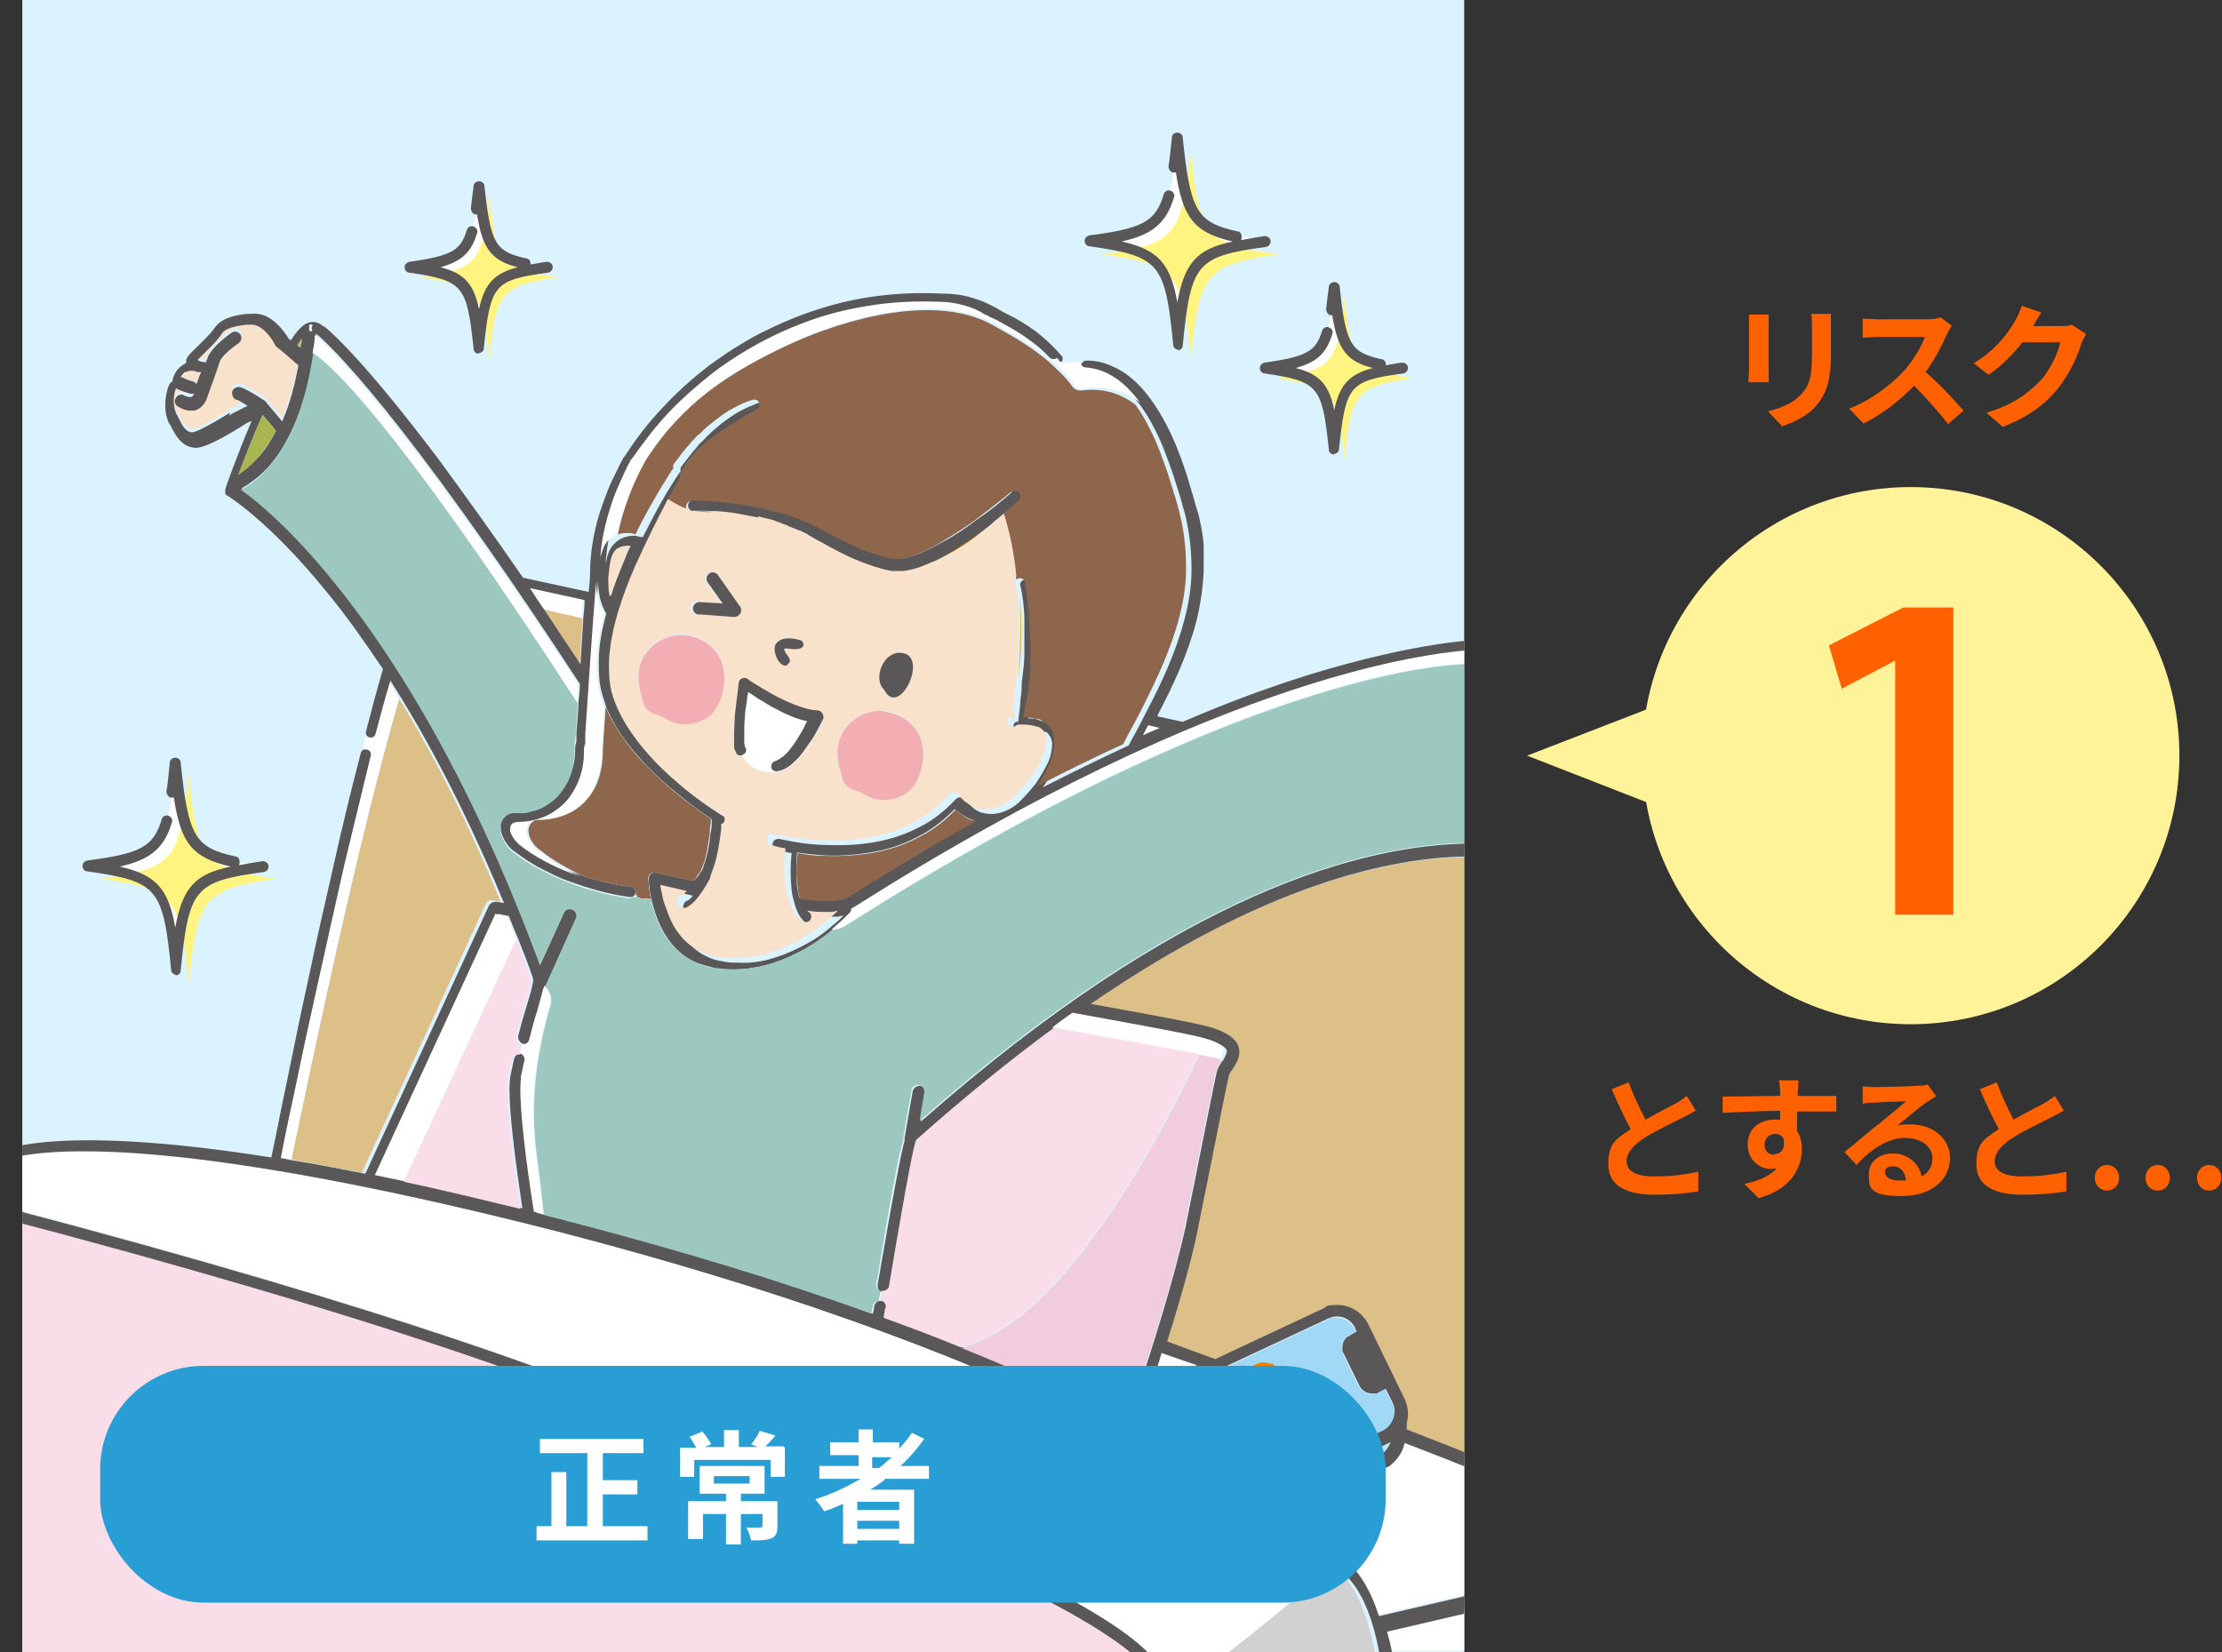 <?xml version="1.0" encoding="UTF-8"?>
<svg xmlns="http://www.w3.org/2000/svg" width="328.4" height="244.2" xmlns:xlink="http://www.w3.org/1999/xlink" viewBox="0 0 328.4 244.2">
  <rect x="0" y="0" width="328.4" height="244.2" fill="#333333" stroke="none"/>
  <defs>
    <style>
      .cls-1 {
        fill: #f9e2cb;
      }

      .cls-2 {
        fill: #f2aeb2;
      }

      .cls-3 {
        fill: #ddbf88;
      }

      .cls-4 {
        fill: #9cc8c0;
      }

      .cls-5 {
        fill: #f1ccdc;
      }

      .cls-6 {
        fill: #fff47f;
        mix-blend-mode: multiply;
      }

      .cls-7 {
        fill: #299ed5;
      }

      .cls-8 {
        opacity: .6;
      }

      .cls-8, .cls-9 {
        fill: #fff;
      }

      .cls-10 {
        isolation: isolate;
      }

      .cls-11 {
        fill: #e9d6b4;
      }

      .cls-12 {
        fill: #c0e4f8;
      }

      .cls-13 {
        fill: #f1b61f;
      }

      .cls-14 {
        fill: #f9deea;
      }

      .cls-15 {
        fill: #ff6100;
      }

      .cls-16 {
        fill: #aab751;
      }

      .cls-17 {
        fill: #dbf2ff;
      }

      .cls-18 {
        fill: #fff399;
      }

      .cls-19 {
        fill: #8e664b;
      }

      .cls-20 {
        fill: #ee8100;
      }

      .cls-21 {
        fill: #595757;
      }

      .cls-22 {
        fill: #a0d8f5;
      }

      .cls-23 {
        fill: #d1d1d1;
      }

      .cls-24 {
        clip-path: url(#clippath);
      }
    </style>
    <clipPath id="clippath">
      <rect class="cls-17" x="3.3" width="213.1" height="244.2"/>
    </clipPath>
  </defs>
  <g class="cls-10">
    <g id="_レイヤー_3" data-name="レイヤー_3">
      <g>
        <circle class="cls-18" cx="282.4" cy="111.7" r="39.7"/>
        <g>
          <path class="cls-15" d="M261.4,46.5c0,.4,0,.9,0,1.5v6.8c0,.5,0,1.3,0,1.7h-3c0-.4.1-1.2.1-1.8v-6.7c0-.4,0-1.1,0-1.5h2.9ZM270.6,46.3c0,.6,0,1.2,0,2v4c0,4.3-.8,6.1-2.3,7.8-1.3,1.5-3.4,2.4-4.9,2.9l-2.1-2.2c2-.5,3.7-1.2,4.9-2.5,1.4-1.5,1.6-3,1.6-6.1v-3.8c0-.8,0-1.4-.1-2h3Z"/>
          <path class="cls-15" d="M288.4,48.3c-.2.2-.5.8-.7,1.2-.7,1.6-1.8,3.7-3.1,5.5,2,1.7,4.4,4.3,5.6,5.7l-2.3,2c-1.3-1.8-3.2-3.8-5-5.7-2.1,2.2-4.8,4.3-7.5,5.6l-2.1-2.2c3.2-1.2,6.3-3.6,8.2-5.7,1.3-1.5,2.5-3.5,3-4.9h-6.8c-.8,0-1.9.1-2.4.1v-2.8c.5,0,1.8.1,2.4.1h7c.9,0,1.7-.1,2.1-.3l1.6,1.2Z"/>
          <path class="cls-15" d="M308.3,49.4c-.2.4-.5.9-.7,1.4-.5,1.8-1.7,4.4-3.5,6.7-1.9,2.3-4.3,4.1-8.1,5.6l-2.4-2.1c4.1-1.2,6.3-3,8.1-4.9,1.4-1.6,2.5-4,2.8-5.5h-5.6c-1.3,1.7-3.1,3.5-5,4.8l-2.2-1.7c3.5-2.1,5.2-4.7,6.2-6.4.3-.5.7-1.4.9-2.1l2.9,1c-.5.7-1,1.6-1.2,2h0c0,0,4,0,4,0,.6,0,1.3,0,1.7-.2l2,1.3Z"/>
        </g>
        <g>
          <path class="cls-15" d="M250.7,164.1c-.6.4-1.2.7-2,1.1-1.2.6-3.7,1.8-5.5,2.9-1.7,1.1-2.8,2.2-2.8,3.6s1.4,2.2,4.1,2.2,4.7-.3,6.5-.7v2.9c-1.7.3-3.8.5-6.4.5-3.9,0-6.9-1.1-6.9-4.5s1.4-3.8,3.3-5.2c-.9-1.7-1.9-3.8-2.8-5.9l2.5-1c.8,2.1,1.7,4,2.5,5.5,1.6-.9,3.3-1.8,4.3-2.3.7-.4,1.3-.8,1.8-1.2l1.4,2.3Z"/>
          <path class="cls-15" d="M271.3,164.3c-1.2,0-3.1,0-5.7,0,0,1,0,2.1,0,2.9.5.7.7,1.7.7,2.7,0,2.6-1.5,5.9-6.4,7.2l-2.1-2.1c2-.4,3.7-1.1,4.8-2.3-.3,0-.6.1-.9.1-1.5,0-3.4-1.2-3.4-3.6s1.8-3.7,4-3.7.5,0,.8,0v-1.3c-3,0-6.1.2-8.5.3v-2.4c2.2,0,5.8-.1,8.5-.1,0-.2,0-.5,0-.6,0-.6-.1-1.4-.2-1.7h2.9c0,.3-.1,1.4-.1,1.7,0,.2,0,.4,0,.6,2,0,4.7,0,5.7,0v2.3ZM262.3,170.6c.8,0,1.6-.6,1.3-2.3-.3-.5-.7-.7-1.3-.7s-1.5.5-1.5,1.6.7,1.5,1.5,1.5Z"/>
          <path class="cls-15" d="M286.2,162c-.5.3-.9.6-1.4.9-1.1.7-3.1,2.5-4.4,3.5.7-.2,1.2-.2,1.9-.2,3.4,0,5.9,2.1,5.9,5s-2.4,5.6-7.2,5.6-4.8-1.3-4.8-3.2,1.5-3.1,3.6-3.1,3.9,1.5,4.2,3.4c1.1-.6,1.6-1.5,1.6-2.7,0-1.8-1.8-3-4.1-3s-5,1.6-7.1,4l-1.8-1.9c1.4-1.1,3.8-3.2,5-4.1,1.1-.9,3.2-2.6,4.1-3.4-1,0-3.7.1-4.8.2-.5,0-1.2,0-1.6.2v-2.6c.5,0,1.2.1,1.7.1,1,0,5.3-.1,6.4-.2.8,0,1.3-.1,1.5-.2l1.3,1.8ZM281.7,174.5c-.1-1.3-.9-2.1-1.9-2.1s-1.2.4-1.2.9c0,.7.8,1.2,2,1.2s.8,0,1.2,0Z"/>
          <path class="cls-15" d="M305.1,164.1c-.6.4-1.2.7-2,1.1-1.2.6-3.7,1.8-5.5,2.9-1.7,1.1-2.8,2.2-2.8,3.6s1.4,2.2,4.1,2.2,4.7-.3,6.5-.7v2.9c-1.7.3-3.8.5-6.4.5-3.9,0-6.9-1.1-6.9-4.5s1.4-3.8,3.3-5.2c-.9-1.7-1.9-3.8-2.8-5.9l2.5-1c.8,2.1,1.7,4,2.5,5.5,1.6-.9,3.3-1.8,4.3-2.3.7-.4,1.3-.8,1.8-1.2l1.4,2.3Z"/>
          <path class="cls-15" d="M309.6,174.1c0-1.1.8-1.9,1.8-1.9s1.8.8,1.8,1.9-.8,1.9-1.8,1.9-1.8-.8-1.8-1.9ZM317.1,174.1c0-1.1.8-1.9,1.8-1.9s1.8.8,1.8,1.9-.8,1.9-1.8,1.9-1.8-.8-1.8-1.9ZM324.7,174.1c0-1.1.8-1.9,1.8-1.9s1.8.8,1.8,1.9-.8,1.9-1.8,1.9-1.8-.8-1.8-1.9Z"/>
        </g>
        <path class="cls-15" d="M280.1,135.1v-37.4h-.1l-7.8,4.1-1.9-6.4,11-5.6h7.4v45.4h-8.6Z"/>
        <g>
          <rect class="cls-17" x="3.3" width="213.1" height="244.2"/>
          <g class="cls-24">
            <g>
              <g>
                <path class="cls-9" d="M161.1,35.6c10.7,1.5,11.8,2.7,13,15.3,1.3-12.6,2.3-13.8,13-15.3-10.7-1.5-11.8-2.7-13-15.3-1.3,12.6-2.3,13.8-13,15.3Z"/>
                <path class="cls-6" d="M163,37.6c10.7,1.5,11.8,2.7,13,15.3,1.3-12.6,2.3-13.8,13-15.3-10.7-1.5-11.8-2.7-13-15.3-1.3,12.6-2.3,13.8-13,15.3Z"/>
              </g>
              <path class="cls-21" d="M174.2,51.7c-.4,0-.8-.3-.8-.7-1.2-12.2-2-13.1-12.4-14.6-.4,0-.7-.4-.7-.8s.3-.7.7-.8c7.6-1,9.8-1.9,11-6.1.1-.4.6-.7,1-.5.4.1.7.6.5,1-1.2,4-3.4,5.5-7.7,6.5,5.3,1.2,7.2,3.2,8.2,9,1.1-5.9,2.9-7.9,8.2-9-5.7-1.3-7.4-3.5-8.4-10.2-.1,0-.3,0-.4,0-.4,0-.7-.5-.7-.9.2-1.1.3-2.5.5-4.3,0-.4.4-.7.8-.7h0c.4,0,.8.3.8.7,1.1,10.9,2.1,12.6,8.1,13.9.4,0,.7.5.6,1,0,.1,0,.2-.1.3,1-.2,2.2-.4,3.5-.6.4,0,.8.2.9.7,0,.4-.2.8-.7.9-10.3,1.4-11.1,2.4-12.3,14.6,0,.4-.4.7-.8.7Z"/>
            </g>
            <g>
              <g>
                <path class="cls-9" d="M187,54.4c8.4,1.2,9.2,2.1,10.2,12,1-9.9,1.8-10.8,10.2-12-8.4-1.2-9.2-2.1-10.2-12-1,9.9-1.8,10.8-10.2,12Z"/>
                <path class="cls-6" d="M188.5,55.9c8.4,1.2,9.2,2.1,10.2,12,1-9.9,1.8-10.8,10.2-12-8.4-1.2-9.2-2.1-10.2-12-1,9.9-1.8,10.8-10.2,12Z"/>
              </g>
              <path class="cls-21" d="M197.2,67.2c-.4,0-.8-.3-.8-.7-1-9.5-1.5-10.1-9.5-11.3-.4,0-.7-.4-.7-.8s.3-.7.7-.8c6.5-.9,7.6-1.8,8.5-4.7.1-.4.6-.7,1-.5.4.1.7.6.5,1-.9,3-2.5,4.2-5.4,5,3.5.9,4.9,2.4,5.7,6.2.8-3.8,2.3-5.3,5.7-6.2-4-1-5.2-2.9-6-7.8,0,0-.1,0-.2,0-.4,0-.7-.5-.7-.9.1-.9.2-1.9.4-3.3,0-.4.4-.7.8-.7s.8.3.8.7c.9,8.5,1.6,9.7,6.2,10.7.4,0,.7.5.6.9.7-.1,1.5-.3,2.4-.4.4,0,.8.2.9.7,0,.4-.2.8-.7.9-8,1.1-8.5,1.7-9.5,11.2,0,.4-.4.7-.8.7Z"/>
            </g>
            <g>
              <g>
                <path class="cls-9" d="M13,128c10.7,1.5,11.8,2.7,13,15.3,1.3-12.6,2.3-13.8,13-15.3-10.7-1.5-11.8-2.7-13-15.3-1.3,12.6-2.3,13.8-13,15.3Z"/>
                <path class="cls-6" d="M14.9,129.9c10.7,1.5,11.8,2.7,13,15.3,1.3-12.6,2.3-13.8,13-15.3-10.7-1.5-11.8-2.7-13-15.3-1.3,12.6-2.3,13.8-13,15.3Z"/>
              </g>
              <path class="cls-21" d="M26.1,144.1c-.4,0-.8-.3-.8-.7-1.2-12.2-2-13.1-12.4-14.6-.4,0-.7-.4-.7-.8s.3-.7.7-.8c7.6-1,9.8-1.9,11-6.1.1-.4.6-.7,1-.5.4.1.7.6.5,1-1.2,4-3.4,5.5-7.7,6.5,5.3,1.2,7.2,3.2,8.2,9,1.1-5.9,2.9-7.9,8.2-9-5.7-1.3-7.4-3.5-8.4-10.2-.1,0-.3,0-.4,0-.4,0-.7-.5-.7-.9.2-1.1.3-2.5.5-4.3,0-.4.4-.7.8-.7h0c.4,0,.8.3.8.7,1.1,10.9,2.1,12.6,8.1,13.9.4,0,.7.5.6,1,0,.1,0,.2-.1.3,1-.2,2.2-.4,3.5-.6.4,0,.8.2.9.7,0,.4-.2.8-.7.9-10.3,1.4-11.1,2.4-12.3,14.6,0,.4-.4.7-.8.7Z"/>
            </g>
            <g>
              <g>
                <path class="cls-9" d="M60.6,39.5c8.4,1.2,9.2,2.1,10.2,12,1-9.9,1.8-10.8,10.2-12-8.4-1.2-9.2-2.1-10.2-12-1,9.9-1.8,10.8-10.2,12Z"/>
                <path class="cls-6" d="M62.1,41c8.4,1.2,9.2,2.1,10.2,12,1-9.9,1.8-10.8,10.2-12-8.4-1.2-9.2-2.1-10.2-12-1,9.9-1.8,10.8-10.2,12Z"/>
              </g>
              <path class="cls-21" d="M70.8,52.3c-.4,0-.8-.3-.8-.7-1-9.5-1.5-10.1-9.5-11.3-.4,0-.7-.4-.7-.8s.3-.7.7-.8c6.5-.9,7.6-1.8,8.5-4.7.1-.4.6-.7,1-.5.4.1.7.6.5,1-.9,3-2.5,4.2-5.4,5,3.5.9,4.9,2.4,5.7,6.2.8-3.8,2.3-5.3,5.7-6.2-4-1-5.2-2.9-6-7.8,0,0-.1,0-.2,0-.4,0-.7-.5-.7-.9.1-.9.2-1.9.4-3.3,0-.4.4-.7.8-.7s.8.3.8.7c.9,8.5,1.6,9.7,6.2,10.7.4,0,.7.5.6.9.7-.1,1.5-.3,2.4-.4.4,0,.8.2.9.7,0,.4-.2.8-.7.9-8,1.1-8.5,1.7-9.5,11.2,0,.4-.4.7-.8.7Z"/>
            </g>
            <g>
              <path class="cls-16" d="M44.4,51.4c0-.5.1-1,.2-1.5-.2.3-.4.6-.7,1,.2.1.3.3.5.4Z"/>
              <path class="cls-16" d="M38.1,67.7c1-1.2,1.9-2.6,2.7-4-.8-.9-1.5-1.8-2-2.4-1.5,3.5-2.8,6.8-3.6,8.9.8-.5,1.9-1.3,2.9-2.5Z"/>
              <path class="cls-1" d="M29.1,56.8c.1-.4.3-.9.5-1.3,0-.2.1-.3.2-.5,0,0-.2,0-.2,0,0,0-.2,0-.3,0-.4-.1-1.2-.2-1.7,0-.3.1-.5.4-.6.7.4.2,1.1.5,1.8.7.2,0,.4.2.5.4Z"/>
              <path class="cls-1" d="M35,58.6c-.5-.1-.8-.6-.7-1.1,0-.5.6-.9,1.1-.8.5,0,1.6.7,3.5,1.9.1,0,.3.1.4.3.1.1,1.1,1.3,2.4,2.9,1.1-2.7,1.9-5.6,2.4-8.3-1.7-1.4-2.9-2.5-3.2-2.7-.1,0-.3-.2-.3-.4-.5-.9-2.1-3.1-3.6-2.9-.2,0-.5,0-.7,0-1.3.2-2.9.4-3.5,1.3-.7,1.1-1.9,2.2-2.8,3.1-.3.2-.5.5-.8.8.2,0,.5.2.7.3.2,0,.3,0,.3,0,0,0,.1,0,.2.1.1-.3.2-.6.3-.8.7-1.6,3.2-3.4,3.5-3.6.4-.3,1-.2,1.3.2.3.4.2,1-.2,1.3-.9.6-2.4,1.9-2.8,2.7-.3.6-.7,1.8-1,2.9-.5,1.6-.9,2.6-1.1,3-.5,1-1.2,1.3-1.7,1.4-.2,0-.4,0-.6,0-1,0-1.7-.5-1.8-.6-.4-.3-.6-.9-.3-1.3.3-.4.9-.6,1.3-.3.1,0,.6.3.9.2,0,0,.3,0,.5-.5,0,0,0,0,0,0-.2,0-.4,0-.6,0-.9-.3-1.6-.6-2.1-.8-.5,1.3-.4,3.1.2,4,.1.2.2.4.3.6.5,1,1,1.8,1.9,1.9.4,0,1.8-.5,5.6-2.9.3-.2.5-.3.7-.4.5-.3,1.3-.7,2-1-.7-.4-1.4-.8-1.6-.9Z"/>
              <path class="cls-9" d="M86.3,88.7l-8.2-1.8c.7,1.1,1.5,2.2,2.2,3.3l5.7,1.3c0-.9.1-1.8.2-2.8Z"/>
              <path class="cls-9" d="M250.3,125.1h0s-21.4-4.8-21.4-4.8c0,1,.2,1.9.2,2.7l31.7,7v-2.7l-7.3-1.6c-.5-.1-.9-.6-.7-1.2l-1.4-.3c-.1.5-.6.9-1.2.7Z"/>
              <path class="cls-9" d="M168.9,108.7c.8-.4,1.7-.8,2.5-1.1l-1.7-.4c-.3.5-.5,1-.8,1.5Z"/>
              <path class="cls-9" d="M54.2,111.5h0s0,0,0,0c-1.4,5.3-2.7,10.7-3.9,16.1-1.2,5.4-2.5,10.7-3.6,16.1-1.2,5.4-2.3,10.8-3.5,16.2-.8,3.7-1.5,7.4-2.3,11.1.7.1,1.5.2,2.2.4,3.1-15.4,9.9-47.8,15.9-68.1-.6-1-1.2-1.9-1.8-2.9-.8,2.6-1.5,5.2-2.2,7.9h0c-.1.4-.5.7-.9.5-.2.6-.3,1.2-.5,1.8.4.1.7.5.6.9Z"/>
              <path class="cls-3" d="M86.1,91.4l-5.7-1.3c1.7,2.6,3.5,5.2,5.3,8,.1-2.2.3-4.5.4-6.7Z"/>
              <path class="cls-3" d="M53.5,173.3l18.3-39.7c.2-.4.6-.6,1-.5.2,0,.6.1,1.2.2-3.9-9.5-8.9-20-15-30-5.9,20.4-12.7,52.7-15.9,68.1,3.2.6,6.6,1.2,10.3,1.9Z"/>
              <path class="cls-3" d="M260.9,166.8v-36.7l-31.7-7c0,1.4.1,2.4.2,2.9,0,.2.1.3.1.5,0,.5-.4,1.1-1.2,1.1s-.8,0-1.6-.2c-.2,0-.4,0-.7-.1-.5,0-.9-.6-.8-1.1,0,0,0,0-.1,0-.1,0-.3,0-.4,0,0,0,0,0,0,0,0,0-.1,0-.2,0,0,0,0,0-.1,0,0,0-.1,0-.2,0,0,0,0,0-.1,0,0,0-.1,0-.2,0,0,.5-.5.9-1.1.8-1.7-.2-3.6-.3-5.4-.3-12.2,0-30.9,4.3-56.4,21.8,9.6,1.7,16.4,3,17.9,3.5,2.3.7,3.5,1.5,3.9,2.7.5,1.3-.3,2.4-.8,3.4-.3.4-.5.8-.6,1.1-.3,1.2-2.1,10.3-3.3,16.3-.7,3.4-1.2,6-1.3,6.5-1.1,5.2-3,11.6-4.5,16.4,2.4.8,4.8,1.7,7.1,2.6l16-7.5c.7-.3,1.4-.5,2.1-.5,1.9,0,3.7,1.1,4.5,2.8l5.4,11.1c.3.7.5,1.4.5,2.2s0,1-.2,1.4c0,.2,0,.4,0,.7s0,.2,0,.2c17,6.5,30.4,12.2,34.2,15.1.5.4,1,.8,1.1,11.9,0,.5-.4,1-1,1h0c0,.5,0,.9,0,1.4,0,0,0,0,0,0h0c.5,0,1,.4,1,1,0,.9,0,1.8,0,2.7h1c1.7-16.9,5.6-39.4,13.9-67.9,1-3.3,1.9-6.5,2.9-9.6Z"/>
              <path class="cls-21" d="M253.6,125.9l7.3,1.6v-2l-6.9-1.5c-.5-.1-1,.2-1.2.7h0c-.1.5.2,1,.7,1.2Z"/>
              <path class="cls-11" d="M260.9,173.6c-.3,1.1-.7,2.2-1,3.3-8.2,28.3-12.2,50.5-13.8,67.3h4.6c1.4-14.5,4.5-33.1,10.3-56.4v-14.2Z"/>
              <path class="cls-21" d="M260.9,187.8c-5.8,23.3-8.8,42-10.3,56.4h2c1.7-16.4,4.9-33.2,8.3-47.9v-8.5Z"/>
              <path class="cls-21" d="M259.9,176.9c.3-1.1.7-2.2,1-3.3v-6.8c-1,3.1-1.9,6.3-2.9,9.6-8.3,28.5-12.3,50.9-13.9,67.9h2c1.7-16.8,5.6-39,13.8-67.3Z"/>
              <path class="cls-9" d="M176.9,201.9c-1.7-.6-3.4-1.2-5.2-1.8-.2.7-.5,1.4-.6,2-.3,1-.7,2.1-1,3.1l6.8-3.2Z"/>
              <path class="cls-9" d="M242.1,240.5c0-.5,0-.9,0-1.4h0c-.5,0-1-.4-1-1,0-6.9-.3-9.8-.5-10.5-3.8-2.8-16.7-8.2-33.1-14.5-.4,1.4-1.1,2.6-2.2,3.4,0,0-.1,0-.2.1l-15.6,7.2c2.9,2,5.3,3.7,7.2,5.1,0,0,0,0,0,0,1,.7,1.5,1.1,1.5,1.1,0,0,0,0,0,0,2.5,1.8,4.2,4.9,5.5,8.7l28-6.5c.5-.1,1.1.2,1.2.7.1.5-.2,1.1-.7,1.2l-27.9,6.5c.3,1.1.5,2.3.8,3.4h35.9c0-.9,0-1.8,0-2.7,0-.5.4-1,1-1Z"/>
              <path class="cls-21" d="M242.1,240.5h0s0,0,0,0c-.5,0-1,.4-1,1,0,.9,0,1.8,0,2.7h2c0-.9,0-1.8,0-2.7,0-.5-.4-1-1-1Z"/>
              <path class="cls-21" d="M232.3,234.3c.5-.1.9-.7.7-1.2-.1-.5-.7-.9-1.2-.7l-28,6.5c-1.2-3.8-3-6.9-5.5-8.7,0,0,0,0,0,0,0,0-.5-.4-1.5-1.1,0,0,0,0,0,0-2-1.4-4.4-3.1-7.2-5.1l15.6-7.2c0,0,.1,0,.2-.1,1.1-.9,1.9-2,2.2-3.4,16.4,6.3,29.2,11.7,33.1,14.5.2.7.4,3.6.5,10.5,0,.5.4,1,1,1h0c.5,0,1-.5,1-1-.1-11.2-.6-11.6-1.1-11.9-3.8-2.9-17.2-8.5-34.2-15.1,0,0,0-.2,0-.2,0-.2,0-.4,0-.7.1-.5.2-.9.2-1.4,0-.8-.2-1.5-.5-2.2l-5.4-11.1c-.9-1.7-2.6-2.8-4.5-2.8s-1.5.2-2.1.5l-16,7.5c-2.4-.9-4.7-1.7-7.1-2.6,1.5-4.8,3.4-11.1,4.5-16.4.1-.5.6-3.2,1.3-6.5,1.2-6,3-15.1,3.3-16.3,0-.3.3-.7.6-1.1.6-.9,1.3-2.1.8-3.4-.4-1.1-1.7-2-3.9-2.7-1.5-.5-8.3-1.8-17.9-3.5,25.5-17.5,44.2-21.8,56.4-21.8s3.7.1,5.4.3c.5,0,1-.3,1.1-.8,0,0,0,0,0,0,0-.5-.3-1-.8-1.1-1.8-.2-3.7-.3-5.6-.3-16.1,0-43.2,7.2-81.6,41.1l.7-4.2c0-.5-.3-1-.8-1.1-.5,0-1,.3-1.1.8l-1.2,6.9c0,.1,0,.2,0,.4-.5,1.8-1.5,6.8-4,21.4,0,.5.2.9.6,1,0,0,.1,0,.2,0h0c0,0,.1,0,.2,0,.5,0,.9-.3.9-.8,2.9-17.4,3.8-20.9,4-21.5,7.2-6.4,14-11.9,20.4-16.6,1-.7,2-1.5,3-2.2,10.5,1.9,18,3.3,19.6,3.8,2.2.7,2.6,1.3,2.7,1.5.1.4-.2.9-.5,1.5,0,0,0,0,0,0,0,0-.1.2-.2.2-.3.5-.7,1.1-.8,1.7-.3,1.2-2,10-3.3,16.4-.7,3.4-1.2,6-1.3,6.5-1.7,7.6-5,18.2-7.3,24.9h0s0,0,0,0c-.6.3-1.1.7-1.5,1.1l-.7.2s0,0,0,0c-.7.3-1.2.8-1.7,1.2-.6-.3-1.2-.6-1.8-.9-6.2-3-12.8-6-19.8-8.8-3.7-1.5-7.5-3-11.5-4.4,0-.5.2-1,.2-1.4,0-.5-.3-1-.8-1.1h0c0,0-.1,0-.2,0-.4,0-.8.3-.9.8,0,.4-.1.7-.2,1.1-13.3-4.8-27.8-9.3-43.4-13.3-.7-.2-1.3-.3-1.9-.5-1.1-.3-2.1-.5-3.1-.8-.5-.1-.9-.2-1.4-.4-1.2-7.7-2-14.4-2-18.1s0-1.5.1-2c.1-.7.3-1.4.5-2.2.1-.5-.2-1-.7-1.1,0,0,0,0,0,0-.5-.1-1,.2-1.1.7-.2.7-.3,1.5-.5,2.2-.1.6-.2,1.3-.2,2.3,0,3.7.8,10.2,1.9,17.6-6.2-1.5-11.9-2.9-17.2-4-1.5-.3-2.9-.6-4.3-.9l17.8-38.6c.4,0,1,.2,1.7.3.5,1.2.9,2.3,1.4,3.4.8,2.1,1.6,4,2.2,5.9,0,0,0,0,0,.1,0,.7-.4,2.1-1,4-.4,1.3-.8,2.7-1.2,4.3-.1.5.2,1,.7,1.2,0,0,0,0,0,0,0,0,.2,0,.2,0,.4,0,.8-.3.9-.7.4-1.6.8-3,1.2-4.3.4-1.4.7-2.5.9-3.3,0,0,0,0,0,0l.2-.4,4.5-10c.2-.5,0-1-.5-1.3-.5-.2-1,0-1.3.5l-3.5,7.7c-10.9-29.2-22.6-46.9-30.5-56.7-6.4-7.8-11.3-11.9-13.7-13.6,1-.6,2.4-1.5,3.9-3.1,3.4-3.8,5.7-9.6,6.8-17.1.1-.7.2-1.4.3-2.2,0-.2,0-.3,0-.5,1.7,1.4,12.4,11.1,39,51.8,0,.9-.1,1.7-.2,2.6,0,1.5-.2,3-.3,4.5v1.5c-.1,0-.2.8-.2.8,0,.2,0,.5,0,.7,0,.9-.2,1.9-.5,2.8-.5,1.8-1.6,3.4-3.1,4.4-.7.5-1.6.9-2.5,1.2-.4.1-.9.2-1.4.3-.2,0-.5,0-.7,0-.1,0-.2,0-.4,0h-.4c-.2,0-.4,0-.6.2h-.2c0,.1-.2.2-.2.2-.3.2-.6.4-.7.8-.2.3-.3.7-.3,1,0,.3,0,.7.1,1,.2.6.4,1.1.8,1.6.3.5.7.9,1.2,1.2h0c1.2.9,2.5,1.8,3.9,2.5,1.4.7,2.7,1.4,4.2,1.9,1.4.5,2.9,1,4.4,1.4,1.5.4,3,.7,4.5.9h0c.2,0,.4,0,.6-.2,0,0,0,0,.1-.1,0-.1.1-.2.2-.4,0-.4-.3-.8-.7-.8h0c-2.5-.3-5-.9-7.4-1.7-.4-.1-.7-.3-1.1-.4-1.4-.5-2.7-1.1-4-1.8-1.3-.7-2.5-1.5-3.7-2.4,0,0,0,0,0,0-.7-.4-1.2-1.2-1.4-2,0-.2,0-.4,0-.5,0-.2,0-.3.1-.4,0-.1.2-.2.3-.3h.1c0,0,.1-.1.1-.1,0,0,0,0,.1,0,2,0,4.3-.5,6-1.8.9-.6,1.7-1.4,2.3-2.3.6-.9,1.1-1.9,1.4-2.9.3-1,.5-2.1.5-3.1,0-.3,0-.5,0-.8v-.7c0,0,.2-1.5.2-1.5.5-7.6,1-15.1,1.6-22.6,0,.9.1,1.8.3,2.7.2.8.5,1.5.9,2.2-.6,2.3-1.1,4.6-1.1,7.1,0,1.3,0,2.6.3,4,.2.9.5,1.8.8,2.7.1.4.3.7.5,1.1,1.1,2.4,2.7,4.5,4.4,6.4,1.7,1.9,3.6,3.7,5.6,5.3,1.6,1.3,3.3,2.6,5.1,3.8,0,.7,0,1.4-.2,2.1-.1,1.4-.4,2.9-.8,4.2-.2.5-.3,1.1-.6,1.5,0,0-.1.1-.2.2,0,.2-.2.3-.3.5-.2.3-.5.5-.7.6l-5.5-1.2h0c0,0-.1,0-.2,0-.5,0-.8.4-.8.9,0,.5,0,.9.1,1.3,0,.4.1.8.2,1.2,0,.2,0,.4.1.5.1.6.3,1.3.5,1.9.5,1.6,1.3,3.2,2.3,4.5,1.1,1.4,2.5,2.5,4.1,3.1.8.3,1.7.5,2.5.7.8.1,1.7.2,2.5.2,3.4,0,6.7-.9,9.6-2.4,1.5-.8,2.9-1.6,4.2-2.6.3-.3.7-.5,1-.8.3-.2.6-.5.9-.8.6-.6,1.2-1.1,1.8-1.7,0,0,0,0,0,0,.1-.2.2-.4.2-.6.1,0,.3-.1.4-.2,55.2-35,86.6-37.9,92.8-38.1-.2,1.1-.4,2.9-.4,5.2,0,5.9,1.4,14.8,8,24.2,0,0-.2,0-.3,0-.5,0-1,.3-1.1.8,0,0,0,0,0,0,0,.5.3,1,.8,1.1.2,0,.5,0,.7.1.8.1,1.3.2,1.6.2.8,0,1.2-.6,1.2-1.1s0-.4-.1-.5c0-.5,0-1.5-.2-2.9,0-.8-.1-1.7-.2-2.7l21.4,4.8h0c.5.1,1-.2,1.2-.7,0,0,0,0,0,0,.1-.5-.2-1-.7-1.2l-22-4.9c-.4-3.6-1.1-7.8-2.1-11.5,1.5-1,2.7-1.7,3.2-1.8.9-.2,3.6.5,12.2,7.4.9.7,1,.8,1.1.9,5.9,2.5,8.7,3,10.8,2,2-1,2.8-3.4,3.6-6.3.5-1.8-.6-3.7-1.7-5,1.1-.2,1.8-.6,2.2-.8,0,0,.1,0,.2,0,.6-.3,1-1,1.1-1.8,0-1.1-.6-2.2-1.5-2.7,0,0,0,0,0,0-1.4-.8-5.6-2.7-6.1-2.8-2.3-.5-4.8-1.3-9.4-3.2-4.9-2-11.7.6-12.7,1-1.2.2-3.9,1.1-7.4,2.6-.8-1.5-1.3-1.9-1.5-2,0,0,0,0,0,0,0,0,0,0,0,0,0,0,0,0-.1,0,0,0,0,0-.1,0,0,0,0,0-.1,0,0,0,0,0,0,0,0,0-.1,0-.4,0-1.7,0-10.7.3-26.7,5.2-6.1,1.9-12.3,4.2-18.8,7l-3.7-.8c0,0,0-.1,0-.2,2.3-4.4,4.4-8.9,5.7-13.8.6-2.4,1-5,1.1-7.5,0-1.3,0-2.5,0-3.8-.1-1.3-.3-2.5-.6-3.8-.1-.6-.3-1.2-.5-1.8l-.5-1.8c-.4-1.2-.7-2.4-1.1-3.6-.8-2.4-1.7-4.7-2.9-7-1.2-2.2-2.6-4.4-4.5-6.2-1-.9-2.1-1.7-3.3-2.2-1.2-.6-2.5-.9-3.9-.9-.4,0-.8.3-.8.7,0,0,0,0,0,0,0,.4.3.8.7.8h0c1.1,0,2.2.4,3.3.9,1,.5,2,1.2,2.8,2,.7.7,1.4,1.5,2,2.3.8,1.1,1.5,2.3,2.1,3.5,1.1,2.1,1.9,4.4,2.7,6.7.4,1.2.7,2.3,1.1,3.5l.5,1.8c.2.6.3,1.2.4,1.7.5,2.3.7,4.7.7,7.1,0,2.4-.4,4.8-1,7.1-1.2,4.7-3.2,9.1-5.5,13.5-.9,1.8-1.8,3.5-2.8,5.3-4.1,1.9-8.4,4-12.7,6.2.7-.9,1.3-2,1.7-3,.3-.6.5-1.2.6-1.8.1-.6.2-1.3.2-2,0-.4-.1-.7-.2-1.1-.1-.4-.3-.7-.6-1-.3-.3-.6-.5-.9-.7-.2,0-.3-.1-.5-.2h-.5c-.6-.3-1.2-.4-1.9-.4.2-.7.3-1.4.4-2.1.1-.8.3-1.7.4-2.5.2-1.7.2-3.4.3-5.1,0-1.7,0-3.4-.2-5.1-.1-1.7-.4-3.4-.6-5.1,0,0,0,0,0,0-.1-.4-.5-.7-.9-.6-.1,0-.3.1-.4.2-.2.2-.3.5-.2.7h0c.2.7.3,1.5.4,2.2.1.9.2,1.8.2,2.7,0,1.7,0,3.3,0,5,0,1.5-.2,2.9-.4,4.4,0,.2,0,.4,0,.6,0,.7-.1,1.4-.2,2.1,0,1-.2,1.9-.3,2.9h0c0,0,0,.1,0,.2,0,0,0,0,0,0,0,0,0,0,0,0,0,0-.1,0-.2,0,0,0,0,0-.1,0,0,0,0,0-.2.1-.3.3-.3.8,0,1.1.3.3.8.3,1.1,0,0,0,0,0,0,0,0,0,0,0,0,0,0,0,0,0,0,0,0,0,0,0,.1,0,0,0,.2,0,.3-.1.2,0,.5,0,.7,0,.5,0,1.1,0,1.6.2.1,0,.3,0,.4.1.1,0,.2,0,.3.1.2,0,.4.2.5.4.3.3.4.7.5,1.2,0,1-.2,2.1-.7,3.1-.5,1-1.1,2-1.7,2.9-.7.9-1.5,1.8-2.3,2.6-.8.8-1.8,1.4-2.8,1.7-1,.3-2,.3-3,0-.5-.2-.9-.4-1.3-.8-.2-.2-.4-.3-.6-.5,0,0-.2-.2-.3-.3,0,0-.2-.2-.2-.3,0,0,0,0-.1-.1-.4-.3-.9-.3-1.2,0h0c-1.6,1.7-3.4,3.2-5.5,4.2-2.1,1.1-4.3,1.8-6.6,2.2-2.3.4-4.7.5-7,.4-2.4,0-4.7-.4-7.1-.9h0c-.4,0-.8.2-.9.6-.1.4.1.9.6,1,.7.2,1.5.4,2.2.5,0,0,0,0,0,0-.2,1.8-.2,3.6,0,5.5.1.9.4,1.9.7,2.8.2.5.4.9.7,1.3.2.2.3.4.5.6,0,0,.2.2.3.3,0,0,.1,0,.2.1,0,0,.1,0,.2.2.4.2.9,0,1.1-.3.2-.4,0-.9-.3-1.1,0,0,0,0,0,0,0,0,0,0,0,0,0,0-.1-.1-.2-.2,0,0,0,0,0,0,1,.1,2,.2,2.9.2s.5,0,.8,0l.8-.2s0,0,0,0c-.3.3-.6.6-.8.8-.6.5-1.2,1-1.8,1.5-1.2,1-2.6,1.8-4,2.5-1.4.7-2.9,1.3-4.4,1.7-1.5.4-3,.6-4.6.5-.8,0-1.5,0-2.3-.2-.8-.1-1.5-.3-2.1-.6-1.4-.6-2.5-1.5-3.4-2.7-.9-1.2-1.6-2.6-2-4-.2-.7-.4-1.5-.6-2.2,0-.4-.1-.8-.2-1.1,0,0,0,0,0,0l3.9.9c-.3.4-.6.7-.8.7-.5.2-.7.7-.6,1.2.1.4.5.6.9.6s.2,0,.3,0c1.6-.6,3.3-3.7,3.6-4.3,0-.1.1-.3.1-.4.3-.6.5-1.1.6-1.7.4-1.5.7-3,.9-4.6,0-.5,0-.9.1-1.4.2,0,.3-.2.4-.3.2-.4,0-.8-.3-1.1h0c-2.1-1.3-4.2-2.7-6.1-4.3-1.9-1.6-3.7-3.3-5.3-5.2-1.6-1.9-3-3.9-4-6.1-.5-1.1-.9-2.3-1.1-3.4-.2-1.2-.3-2.4-.2-3.6.1-2.4.6-4.9,1.3-7.2.7-2.4,1.6-4.7,2.6-7,1.4-3.3,3-6.6,4.8-9.8.7-1.2,1.3-2.4,2-3.6h0c.1-.2.1-.4,0-.6,0,0,.2-.1.2-.2h0c.1-.3.3-.5.5-.8l.2-.4c0-.1.2-.2.3-.4l.6-.7c.2-.2.4-.4.6-.7l.3-.3.3-.3c.2-.2.4-.4.7-.6.5-.4.9-.8,1.4-1.1,1-.7,2-1.4,3-2,.3-.2.5-.3.8-.5l.8-.5c.5-.3,1.1-.6,1.6-.8h0c.3-.2.5-.6.4-1-.1-.4-.6-.6-1-.5-.7.2-1.2.5-1.8.7-.6.3-1.2.6-1.7.9-1.1.7-2.1,1.4-3.1,2.3-.5.4-1,.9-1.4,1.3-.2.2-.4.5-.7.7l-.3.3-.3.4c-.9,1-1.6,2-2.4,3,0,0,0,0,0,.1,0,.2-.1.3,0,.5,0,0-.1.1-.2.2-1.4,2.1-2.7,4.3-3.9,6.6-.5,1-1,1.9-1.5,2.9-.3,0-.7-.1-1.1-.2-.5,0-1,0-1.5.2-.1,0-.2,0-.3.1-.6.2-1.2.7-1.6,1.2-.4.5-.6,1.1-.8,1.7,0,.3-.1.6-.2.9v.2c.1-2.4.6-4.8,1.3-7.2.4-1.4,1-2.8,1.5-4.1.3-.7.6-1.3.9-2,.2-.3.3-.7.5-1l.3-.5h0c0-.2,0-.1,0-.2l.2-.2c1.6-2.5,3.4-4.8,5.5-6.9,2-2.2,4.2-4.1,6.6-5.9,4.7-3.5,10-6.3,15.6-8.1,2.8-.9,5.7-1.5,8.6-1.9,2.9-.4,5.9-.5,8.8-.4h0s0,0,0,0c1.5,0,3.1.2,4.5.7.7.2,1.4.5,2.1.9.2,0,.3.2.5.3.2.1.3.2.6.3.4.2.7.3,1.1.5,1.4.7,2.8,1.5,4.1,2.5,1.3.9,2.5,2,3.5,3.2h0c.3.3.8.4,1.1.1,0,0,0,0,0,0,.3-.3.4-.8,0-1.1-1.1-1.3-2.4-2.5-3.7-3.5-1.4-1-2.8-1.9-4.3-2.6-.4-.2-.8-.4-1.1-.6,0,0-.3-.2-.5-.3-.2-.1-.4-.2-.6-.3-.8-.4-1.6-.8-2.4-1-1.6-.6-3.4-.8-5.1-.8-6.1-.3-12.3.4-18.1,2.3-2.9.9-5.7,2.1-8.5,3.5-1.4.7-2.7,1.5-4,2.3-1.3.8-2.5,1.7-3.8,2.6-2.4,1.9-4.7,3.9-6.8,6.2-2.1,2.2-4,4.7-5.6,7.2l-.2.2s0,.1-.1.2h0c0,.1-.3.6-.3.6-.2.3-.3.7-.5,1-.3.7-.7,1.4-1,2.1-.6,1.4-1.1,2.8-1.6,4.3-.9,2.9-1.4,6-1.4,9.1,0,.8-.1,1.6-.2,2.5l-9.7-2.1c-4.4-6.4-8.6-12.2-12.4-17.4-10.7-14.2-15.6-18.6-16.8-19.6-.1-.1-.3-.2-.4-.2-.3-.3-.7-.5-1.2-.6-.1,0-.2,0-.3,0-1,0-2,.8-3.2,2.7-.1,0-.2-.2-.3-.2-.5-.8-2.6-4.1-5.5-3.7-.2,0-.4,0-.7,0-1.6.2-3.7.5-4.8,2.1-.6.9-1.7,1.9-2.5,2.7-1.2,1.2-1.7,1.6-1.7,2.3,0,0,0,.1,0,.2,0,0-.2,0-.2.1-.6.3-1.5,1-1.8,2.4,0,0,0,.1,0,.2-.2,0-.4.3-.5.5-.7,1.6-.9,4.4.2,6,0,0,.1.2.2.4.5.9,1.4,2.8,3.5,2.9,1.3,0,3.6-1.2,6.7-3.1.3-.2.5-.3.6-.4.3-.2.6-.3,1-.5-2.2,5.2-3.9,10-3.9,10.1,0,0,0,0,0,0,0,0,0,.1,0,.2,0,0,0,0,0,0,0,0,0,0,0,0,0,0,0,.1,0,.2,0,0,0,0,0,0,0,0,0,.1,0,.2,0,0,0,0,0,0,0,0,0,0,0,.1,0,0,0,0,0,0,0,0,0,0,0,0,0,0,0,.1.1.1,0,0,0,0,0,0,0,0,0,0,.1.1,0,0,0,0,0,0,0,0,0,0,0,0,0,0,6.1,3.6,14.7,14.2,3,3.6,5.7,7.5,8.4,11.5-.9,3.1-1.7,6.1-2.5,9.2-.1.4.1.8.5.9,0,0,0,0,0,0,.4.1.8-.1.9-.5h0c.7-2.6,1.4-5.3,2.2-7.9.6,1,1.2,1.9,1.8,2.9,6.1,10,11.1,20.6,15,30-.6-.1-1-.2-1.2-.2-.4,0-.8.2-1,.5l-18.3,39.7c-3.7-.7-7.1-1.4-10.3-1.9-.8-.1-1.5-.3-2.2-.4.7-3.7,1.5-7.4,2.3-11.1,1.1-5.4,2.3-10.8,3.5-16.2,1.2-5.4,2.4-10.8,3.6-16.1,1.3-5.4,2.6-10.7,3.9-16.1h0s0,0,0,0c.1-.4-.1-.8-.6-.9,0,0,0,0,0,0-.4-.1-.8.1-.9.6-1.4,5.4-2.7,10.7-3.9,16.1-1.2,5.4-2.5,10.8-3.6,16.2-1.2,5.4-2.3,10.8-3.4,16.2-.8,3.7-1.5,7.5-2.3,11.2-32.2-5.1-40.4-1.1-41.8-.2l-12.7,3.7s0,0,0,0l-5.5,1.6c-2.6.5-5.4,1.1-8.5,1.8-7,1.6-15.8,4.7-23.4,7.6l-35.7,10.5v2l73.4-21.5c5.2,1.3,10.3,2.6,15.1,3.9,54.5,14.3,81.6,24.5,93.3,29.5,5.1,2.2,10.1,4.3,14.9,6.3,27.3,11.5,49.7,21,58.4,28.4h2.8c-7.7-7.8-30.4-17.4-60.4-30.1-4.8-2-9.8-4.1-14.9-6.3-12.6-5.4-42.9-16.7-105.5-32.7l9.5-2.8c.1,0,.2,0,.3-.2,0,0,3.1-2.2,15-2.1,19.8.3,48.6,6.7,69.2,12,30.4,7.8,56.7,17.1,78,27.6,17.7,8.7,28.4,16.3,34.7,20.9.6.4,1.1.8,1.6,1.1,0,0,.1,0,.2.1,2.7,2,4.7,6.2,5.8,12.4h1.9c-.2-1.2-.5-2.3-.8-3.4l27.9-6.5ZM171.7,200c1.7.6,3.4,1.2,5.2,1.8l-6.8,3.2c.3-1,.7-2,1-3.1.2-.6.4-1.3.6-2ZM200.3,196.4l.2.4-1.2.7s0,0-.1,0c-.5.4-.8,1-.8,1.7s0,.6.2.9l2.3,4.7c.4.8,1.1,1.2,2,1.2s.6,0,.9-.2l1-.5,1,2c.2.4.3.9.3,1.3,0,1.2-.7,2.3-1.7,2.8l-15.6,7.3-3.7,1.7h-.3c-.4-.1-.8-.4-1.3-.7,0,0,0,0-.1,0-.6-.4-1.2-.7-1.8-1.1-4.2-2.6-9.1-5.4-14.8-8.3,0-.5.2-1,.5-1.4.3-.4.7-.8,1.2-1l27.8-13c.4-.2.9-.3,1.3-.3,1.2,0,2.2.7,2.7,1.7ZM198.1,217.3c-1,.5-3,1.4-3.9,1.8-.1-.2-.3-.3-.5-.4l4.5-2.1c-.1.2-.2.4-.1.7ZM186.7,222l5.7-2.7c0,.1,0,.2,0,.3,0,.2,0,.5.2.7l-4.8,2.2c-.3-.2-.6-.4-1-.6ZM204.2,215l-4.2,1.9c0-.1-.1-.2-.2-.3-.2-.2-.4-.4-.6-.4l5.9-2.8c.1,0,.2-.1.4-.2-.3.7-.7,1.3-1.3,1.8ZM34,61c-3.9,2.4-5.2,2.9-5.6,2.9-.9,0-1.4-.9-1.9-1.9-.1-.2-.2-.4-.3-.6-.6-.9-.7-2.8-.2-4,.5.3,1.2.5,2.1.8.2,0,.4,0,.6,0,0,0,0,0,0,0-.2.4-.4.5-.5.5-.3,0-.8-.1-.9-.2-.4-.3-1-.2-1.3.3-.3.4-.2,1,.3,1.3.1,0,.9.6,1.8.6s.4,0,.6,0c.5-.1,1.2-.5,1.7-1.4.2-.4.5-1.4,1.1-3,.4-1.1.8-2.3,1-2.9.3-.8,1.9-2.1,2.8-2.7.4-.3.5-.9.2-1.3-.3-.4-.9-.5-1.3-.2-.3.2-2.8,2-3.5,3.6,0,.2-.2.5-.3.8,0,0-.1,0-.2-.1,0,0-.1,0-.3,0-.3,0-.5-.2-.7-.3.2-.2.5-.5.8-.8.9-.9,2.1-2,2.8-3.1.6-.9,2.2-1.1,3.5-1.3.3,0,.5,0,.7,0,1.6-.2,3.2,2,3.6,2.9,0,.1.2.3.3.4.3.2,1.5,1.2,3.2,2.7-.5,2.7-1.2,5.6-2.4,8.3-1.3-1.6-2.3-2.7-2.4-2.9-.1-.1-.2-.2-.4-.3-1.8-1.2-3-1.8-3.5-1.9-.5,0-1,.2-1.1.8,0,.5.2,1,.7,1.1.2,0,.8.4,1.6.9-.7.3-1.4.7-2,1-.1,0-.3.2-.7.4ZM27.5,55c.5-.3,1.3-.2,1.7,0,.1,0,.2,0,.3,0,0,0,.2,0,.2,0,0,.2-.1.3-.2.5-.1.4-.3.9-.5,1.3-.1-.2-.3-.4-.5-.4-.7-.2-1.3-.5-1.8-.7.2-.3.4-.5.6-.7ZM44.4,51.4c-.2-.2-.4-.3-.5-.4.3-.4.5-.7.7-1,0,.5-.1,1-.2,1.5ZM38.8,61.3c.5.6,1.3,1.5,2,2.4-.8,1.5-1.6,2.8-2.7,4-1.1,1.2-2.1,2-2.9,2.5.8-2.1,2.1-5.5,3.6-8.9ZM78.2,86.9l8.2,1.8c0,.9-.1,1.8-.2,2.8-.1,2.2-.3,4.5-.4,6.7-1.8-2.7-3.6-5.4-5.3-8-.8-1.1-1.5-2.2-2.2-3.3ZM90.4,82.6c.1-.4.3-.8.5-1.1.2-.3.5-.5.8-.6.4-.2.9-.2,1.5-.2-.4.8-.7,1.5-1,2.3-.7,1.7-1.4,3.4-1.9,5.1-.2-.9-.2-1.8-.2-2.7,0-1,.1-2,.4-2.8ZM118.2,132.8c-.2-.6-.3-1.1-.4-1.7-.2-1.6-.1-3.4,0-5.1,1.1.2,2.3.3,3.4.4,2.5.2,5,0,7.5-.4,2.5-.4,4.9-1.2,7.1-2.4,2-1,3.7-2.4,5.3-4,0,0,0,0,0,0,.2.2.5.4.8.6.5.4,1.1.7,1.8,1,0,0,.2,0,.3,0-6.2,3.5-12.4,7.2-18.9,11.3-.3.2-1.1.5-3.1.5s-2.6-.1-3.9-.3ZM168.9,108.7c.3-.5.5-1,.8-1.5l1.7.4c-.8.4-1.7.7-2.5,1.1ZM230.2,95.5c0,0,6.9-2.9,11.4-1.1,4.7,1.9,7.2,2.8,9.7,3.3.5.2,4.1,1.8,5.6,2.6.4.2.5.6.6.9,0,.2,0,.3,0,.4,0,0-.1,0-.2.1-.6.3-1.5.8-2.9.6-.5-.9-1-1.7-1.3-1.9-.5-.6-1.9-1.1-2.7-1.3-.4-.1-.8,0-1,.3-.5-.4-1-.7-1.2-.7-.3,0-4.1-.2-5.3.8,0,0,0-.2-.1-.3-1-1.9-1.8-2.5-1.9-2.6-.4-.3-1-.3-1.3.1-.3.4-.3,1,.1,1.3,0,0,.6.5,1.4,2,.8,1.6,1,2.7,1,2.7,0,.5.4.8.9.8.9,0,2,.2,2.3.3.2.2.4.3.7.3s0,0,0,0c.3,0,.6-.2.8-.5.2-.3.5-.7.6-.8.5,0,.8-.4.8-.9,0-.5-.4-.9-.9-1-.7,0-1.3.5-1.7,1-.4-.1-.8-.2-1.5-.3,0,0,0,0,0,0,0-.2,0-.6,0-.8.4-.2,2.6-.5,3.6-.4.2.1,1,.7,1.7,1.4.9.9,1.2,1.6,1.2,2,0,1.4-2.6,3-3.5,3.5-.5.2-.6.8-.4,1.2.2.3.5.5.8.5s.3,0,.4,0c.4-.2,4.3-2.2,4.5-5,0-.6-.2-1.2-.5-1.8,0,0,0,0,0,0,.2.3.6.9.9,1.4,0,.1.2.2.3.3.5,1.1,1,2.2.9,3-.2,1.2-1.6,2.1-2.1,2.3-.5.2-.7.8-.5,1.2.2.3.5.5.8.5s.3,0,.4,0c.1,0,2.6-1.2,3.1-3.5.2.4.2.9,0,1.3-.8,2.9-1.4,4.5-2.6,5.1-1.4.7-4.1,0-9.1-2.1-.1,0-.5-.4-.8-.6-7.4-6-11.6-8.4-13.8-7.8-1.2.3-4.1,2.2-8.2,5.1-.5-2.7-.7-5.1-.7-7.1s0-1.5,0-2.1c4.7-2.2,8.3-3.4,9.4-3.6,0,0,.2,0,.3,0ZM225,108c1.4,5.1,2,11.3,2.3,15-2.9-4.5-4.6-8.8-5.6-12.7,1.2-.8,2.3-1.6,3.3-2.3ZM46.2,48.1c-.2.3-.2.6,0,.9-.1,0-.2-.1-.4-.1,0,0,0,0,0,0,0-.3,0-.6,0-.9,0-.1.1,0,.4,0Z"/>
              <path class="cls-9" d="M177.1,155.9s0,0,0,0c.7.1,1.3.3,1.9.4,0,0,0,0,0,0,.2,0,.3,0,.5.1,0,0,0,0,0,0,.2,0,.3,0,.5.1,0,0,0,0,0,0,0,0,.2,0,.3,0,.3-.6.6-1.1.5-1.5,0-.2-.5-.9-2.7-1.5-1.5-.5-9.1-1.9-19.6-3.8-1,.7-2,1.4-3,2.2,8.9,1.6,16.6,3,21.4,3.9h0Z"/>
              <path class="cls-9" d="M74.9,135.4c-.7-.1-1.3-.2-1.7-.3l-17.8,38.6c1.4.3,2.9.6,4.3.9l16.6-35.8c-.4-1.1-.9-2.3-1.4-3.4Z"/>
              <path class="cls-14" d="M77,154.4c-.5-.1-.8-.7-.7-1.2.4-1.7.8-3.1,1.2-4.3.5-1.9,1-3.4,1-4,0,0,0-.1,0-.1-.7-1.9-1.4-3.9-2.2-5.9l-16.6,35.8c5.3,1.1,11,2.5,17.2,4-1.1-7.4-1.9-13.9-1.9-17.6s0-1.7.2-2.3c.1-.7.3-1.5.5-2.2.1-.5.6-.8,1.1-.7,0,0,0,0,0,0,.1-.5.2-.9.3-1.3,0,0,0,0,0,0Z"/>
              <path class="cls-14" d="M179.2,156.3c.2,0,.3,0,.5.1-.2,0-.3,0-.5-.1Z"/>
              <path class="cls-14" d="M179.7,156.4c.2,0,.3,0,.5.1-.2,0-.3,0-.5-.1Z"/>
              <path class="cls-14" d="M177.2,155.9c.7.1,1.3.3,1.9.4-.6-.1-1.2-.2-1.9-.4Z"/>
              <path class="cls-14" d="M180.5,156.5s0,0,0,0c0,0-.2,0-.3,0,0,0,.2,0,.3,0Z"/>
              <path class="cls-14" d="M130.8,193.4c0,.5-.2,1-.2,1.4,3.9,1.4,7.8,2.9,11.5,4.4.9-.3,1.8-.7,2.7-1.1,14.1-5.7,27.9-32.9,32.4-42.3-4.8-.9-12.4-2.3-21.4-3.9-6.4,4.7-13.2,10.2-20.4,16.6-.3.7-1.1,4.2-4,21.5,0,.5-.5.8-.9.8s-.1,0-.2,0c0,.5-.1.9-.2,1.4.5,0,.9.6.8,1.1Z"/>
              <path class="cls-5" d="M180.2,156.5c-.2,0-.3,0-.5-.1,0,0,0,0,0,0-.2,0-.3,0-.5-.1,0,0,0,0,0,0-.6-.1-1.2-.2-1.9-.4,0,0,0,0,0,0h0c-4.4,9.4-18.3,36.6-32.4,42.3-.9.4-1.8.7-2.7,1.1,7,2.8,13.6,5.8,19.8,8.8.6.3,1.2.6,1.8.9.4-.5,1-.9,1.7-1.2,0,0,0,0,0,0l.7-.2c.4-.5,1-.9,1.5-1.1,0,0,0,0,0,0h0c2.3-6.6,5.7-17.2,7.3-24.9.1-.5.6-3.1,1.3-6.5,1.3-6.4,3-15.1,3.3-16.4.1-.6.5-1.1.8-1.7,0,0,.1-.2.2-.2,0,0-.2,0-.3,0,0,0,0,0,0,0Z"/>
              <path class="cls-16" d="M227.3,123c-.3-3.7-.9-9.9-2.3-15-1,.7-2.2,1.5-3.3,2.3,1,3.9,2.7,8.2,5.6,12.7Z"/>
              <path class="cls-9" d="M220.6,99.1c0,.6,0,1.3,0,2.1,0,2,.2,4.4.7,7.1,4.1-2.9,7-4.8,8.2-5.1,2.2-.6,6.4,1.8,13.8,7.8.3.3.6.5.8.6,5.1,2.1,7.7,2.7,9.1,2.1,1.2-.6,1.8-2.2,2.6-5.1.1-.4,0-.9,0-1.3-.5,2.3-3,3.5-3.1,3.5-.1,0-.3,0-.4,0-.4,0-.7-.2-.8-.5-.2-.5,0-1,.5-1.2.5-.2,1.9-1.1,2.1-2.3.1-.7-.3-1.9-.9-3-.1,0-.2-.2-.3-.3-.3-.5-.7-1.1-.9-1.4,0,0,0,0,0,0,.3.6.5,1.2.5,1.8-.2,2.8-4.1,4.8-4.5,5-.1,0-.3,0-.4,0-.3,0-.7-.2-.8-.5-.2-.5,0-1,.4-1.2.9-.4,3.4-2,3.5-3.5,0-.3-.3-1-1.2-2-.7-.8-1.4-1.3-1.7-1.4-1-.1-3.1.2-3.6.4-.1.2,0,.7,0,.8,0,0,0,0,0,0,.6,0,1.1.2,1.5.3.4-.5,1-1,1.7-1,.5,0,.9.4.9,1,0,.5-.4.9-.8.9-.2.1-.5.5-.6.8-.2.3-.4.5-.8.5,0,0,0,0,0,0-.3,0-.5-.1-.7-.3-.3-.1-1.3-.3-2.3-.3-.5,0-.8-.4-.9-.8,0,0-.2-1.1-1-2.7-.8-1.5-1.4-2-1.4-2-.4-.3-.5-.9-.1-1.3.3-.4.9-.5,1.3-.1,0,0,.9.7,1.9,2.6,0,.1.1.2.1.3,1.2-1,5-.9,5.3-.8.2,0,.7.3,1.2.7.2-.3.6-.4,1-.3.8.2,2.2.7,2.7,1.3.2.3.8,1,1.3,1.9,1.4.3,2.4-.3,2.9-.6,0,0,.2,0,.2-.1,0,0,0-.2,0-.4,0-.3-.2-.7-.6-.9-1.4-.8-5.1-2.4-5.6-2.6-2.4-.5-5-1.4-9.7-3.3-4.5-1.8-11.3,1-11.4,1.1,0,0-.2,0-.3,0-1.1.1-4.6,1.4-9.4,3.6Z"/>
              <path class="cls-9" d="M154.9,53h0c-1-1.2-2.2-2.3-3.5-3.2-1.3-.9-2.7-1.7-4.1-2.5-.4-.2-.7-.3-1.1-.5-.3-.2-.4-.2-.6-.3-.2,0-.3-.2-.5-.3-.7-.4-1.4-.7-2.1-.9-1.5-.5-3-.7-4.5-.7,0,0,0,0,0,0h0c-2.9-.1-5.9,0-8.8.4-2.9.4-5.8,1-8.6,1.9-5.6,1.8-10.9,4.6-15.6,8.1-2.3,1.8-4.6,3.8-6.6,5.9-2,2.1-3.8,4.5-5.5,6.9l-.2.2s0,0,0,0h0c0,.1-.3.6-.3.6-.2.3-.3.7-.5,1-.3.7-.6,1.3-.9,2-.6,1.3-1.1,2.7-1.5,4.1-.7,2.3-1.2,4.7-1.3,7.2v-.2c0-.3.1-.6.2-.9.2-.6.4-1.2.8-1.7.4-.5,1-1,1.6-1.2.1,0,.2,0,.3-.1.8-3.8,2.3-7.5,4.1-10.9,0,0,0,0,0,0,5.4-8.5,12.4-13.1,21.5-17.3,8.2-3.7,21.5-7.5,29.9-2.7,3.4,1.9,6.5,3.7,9.4,6.4h0c.9.9,1.7,1.8,2.4,2.8.2.3.7.5,1.1.4,3.4-.6,6.2.2,8.5,2-.6-.8-1.3-1.6-2-2.3-.8-.8-1.8-1.5-2.8-2-1-.5-2.1-.8-3.3-.9h0c-.4,0-.7-.4-.7-.8-.7,0-1.3,0-2.1.2-.4,0-.8-.1-1.1-.4,0-.1-.2-.3-.3-.4-.3.3-.8.2-1.1,0Z"/>
              <path class="cls-19" d="M159.7,57.7c-.4,0-.8-.1-1.1-.4-.7-1-1.5-1.9-2.4-2.7h0c-2.8-2.8-6-4.6-9.4-6.5-8.4-4.8-21.8-1-29.9,2.7-9.1,4.2-16.1,8.8-21.5,17.3,0,0,0,0,0,0-1.9,3.4-3.3,7.1-4.1,10.9.5-.2,1.1-.2,1.5-.2.4,0,.7,0,1.1.2.5-1,1-2,1.5-2.9,1.2-2.2,2.5-4.4,3.9-6.6,0,0,.1-.1.2-.2,0-.2,0-.3,0-.5,0,0,0,0,0-.1.8-1,1.5-2.1,2.4-3l.3-.4.3-.3c.2-.2.4-.5.7-.7.5-.4.9-.9,1.4-1.3,1-.8,2-1.6,3.1-2.3.6-.3,1.1-.6,1.7-.9.6-.3,1.2-.5,1.8-.7.4-.1.9,0,1,.5.1.4,0,.8-.4.9h0c-.5.3-1,.6-1.6.9l-.8.5c-.3.2-.5.3-.8.5-1,.6-2,1.3-3,2-.5.4-.9.7-1.4,1.1-.2.2-.4.4-.7.6l-.3.3-.3.3c-.2.2-.4.4-.6.7l-.6.7c0,.1-.2.2-.3.4l-.2.4c-.2.3-.3.5-.5.8h0c0,.1-.1.2-.2.3,0,.2,0,.4,0,.6h0c-.7,1.2-1.4,2.4-2,3.6.6,0,2.7,2.4,7.6,1.8.9,0,1.7-.1,2.5,0-2.1-.3-4.3-.5-6.4-.4h0c-.4,0-.8-.3-.8-.7,0-.4.3-.8.7-.8,0,0,0,0,0,0,2.2,0,4.5.2,6.6.5,2.2.3,4.4.8,6.5,1.4.5.2,1.1.3,1.6.5.5.2,1,.4,1.6.6.3.1.5.2.8.3.3.1.5.2.8.4l.8.4.7.4c1.9,1,3.8,2,5.8,2.8,1,.4,2,.8,3,1,.5.1,1,.3,1.5.3h0s0,0,0,0h.2c.1,0,.2,0,.3,0,.2,0,.5,0,.7,0,1-.2,1.9-.5,2.9-.9,1-.4,1.9-.9,2.8-1.4,1.8-1.1,3.6-2.2,5.4-3.5,1.7-1.3,3.4-2.6,5.1-4h0c.3-.3.8-.3,1.1,0,.3.3.2.8,0,1.1-.7.7-1.4,1.3-2.1,1.9,1.1,3,1.7,6.4,2,9.8,0-.1.2-.2.4-.2.4-.1.8.1.9.6,0,0,0,0,0,0,.2,1.7.5,3.4.6,5.1.1,1.7.2,3.4.2,5.1,0,1.7,0,3.4-.3,5.1,0,.8-.2,1.7-.4,2.5-.1.7-.2,1.4-.4,2.1.7,0,1.3.1,1.9.3h.5c.2.2.4.2.5.3.3.2.7.4.9.7.3.3.5.6.6,1,.1.4.2.7.2,1.1,0,.7,0,1.4-.2,2-.1.6-.4,1.2-.6,1.8-.5,1.1-1.1,2.1-1.7,3,4.3-2.2,8.5-4.3,12.7-6.2.9-1.8,1.9-3.5,2.8-5.3,2.2-4.4,4.3-8.8,5.5-13.5.6-2.3,1-4.7,1-7.1,0-2.4-.2-4.8-.7-7.1-.1-.6-.3-1.2-.4-1.7l-.5-1.8c-.4-1.2-.7-2.3-1.1-3.5-.8-2.3-1.6-4.6-2.7-6.7-.6-1.2-1.3-2.4-2.1-3.5-2.3-1.7-5-2.6-8.5-2Z"/>
              <path class="cls-13" d="M150.5,100.4c.2-1.5.3-2.9.4-4.4,0-1.7.1-3.3,0-5,0-.9-.1-1.8-.2-2.7.2,4.4,0,8.7-.2,12.1Z"/>
              <path class="cls-13" d="M140,81.8c-.7.4-1.4.7-2.1,1.1,4-1.4,7.1-4,8.8-5.8-.4.3-.8.7-1.2,1-1.8,1.3-3.6,2.6-5.5,3.7Z"/>
              <path class="cls-19" d="M144.1,121.3c0,0-.2,0-.3,0-.7-.2-1.3-.6-1.8-1-.3-.2-.5-.4-.8-.6,0,0,0,0,0,0-1.5,1.6-3.3,3-5.3,4-2.2,1.2-4.7,2-7.1,2.4-2.5.4-5,.5-7.5.4-1.1,0-2.3-.2-3.4-.4-.2,1.7-.3,3.4,0,5.1,0,.6.2,1.2.4,1.7,1.4.2,2.7.3,3.9.3,2,0,2.8-.3,3.1-.5,6.4-4.1,12.7-7.8,18.9-11.3Z"/>
              <path class="cls-13" d="M149.8,106.2s0,0,0,0c0,0,0,0,0,0,0,0,0,0,0-.1h0c.1-1,.2-1.9.3-2.9-.1,1.3-.3,2.4-.4,3.1Z"/>
              <path class="cls-9" d="M45.7,48.9c.1,0,.3,0,.4.1-.1-.3-.1-.7,0-.9-.3-.2-.4-.2-.4,0,0,.3,0,.6,0,.9,0,0,0,0,0,0Z"/>
              <path class="cls-9" d="M85.3,103.9c0-.9.1-1.7.2-2.6-26.6-40.7-37.3-50.4-39-51.8,0,.1,0,.3,0,.5,0,.7-.2,1.4-.3,2.2,4.2,2.8,15.3,15.1,39.1,51.8Z"/>
              <path class="cls-9" d="M224.7,126.1s0,0,0,0c0,0,0,0,0,0Z"/>
              <path class="cls-9" d="M224.2,126s0,0-.1,0c0,0,0,0,.1,0Z"/>
              <path class="cls-9" d="M224.5,126s0,0-.1,0c0,0,0,0,.1,0Z"/>
              <path class="cls-9" d="M226.3,125.4c0,0,.2,0,.3,0-6.6-9.4-8-18.3-8-24.2s.2-4.1.4-5.2c-6.2.2-37.6,3.1-92.8,38.1-.1,0-.3.2-.4.2,0,.2,0,.4-.2.6,0,0,0,0,0,0-.6.6-1.2,1.2-1.8,1.7-.3.3-.6.5-.9.8.9,0,1.5-.3,2-.6,62.3-39.6,92.1-38.7,92.1-38.7,0,0-1,13.2,8.1,27.9,0,0,0,0,0,0,0,0,0,0,.1,0,0,0,0,0,0,0,0-.5.6-.9,1.1-.8Z"/>
              <path class="cls-9" d="M79.3,171.1c-1.1-7.9-.2-15,2-22.7.3-1.1-.2-2-.8-2.7l-.2.4s0,0,0,0c-.2.8-.5,1.9-.9,3.3-.4,1.2-.8,2.7-1.2,4.3-.1.4-.5.7-.9.7s-.2,0-.2,0c-.1.4-.2.9-.3,1.3.5.1.8.6.7,1.1-.2.7-.3,1.5-.5,2.2,0,.5-.1,1.1-.1,2,0,3.7.8,10.5,2,18.1.5.1.9.2,1.4.4-.3-2.8-.7-5.6-1-8.4Z"/>
              <path class="cls-9" d="M130,192.3h0c0-.5.2-.9.2-1.4h0c0,0-.1,0-.2,0,0,.5-.2.9-.2,1.4,0,0,.1,0,.2,0Z"/>
              <path class="cls-4" d="M217,98.2s-29.8-.8-92.1,38.7c-.5.3-1.2.5-2,.6-.3.3-.7.5-1,.8-1.3,1-2.7,1.9-4.2,2.6-2.9,1.5-6.2,2.5-9.6,2.4-.8,0-1.7,0-2.5-.2-.8-.1-1.7-.3-2.5-.7-1.6-.6-3.1-1.8-4.1-3.1-1.1-1.4-1.8-2.9-2.3-4.5-.2-.6-.4-1.3-.5-1.9-.4,0-.8,0-1.2-.1,0,0-.1,0-.2,0-.2,0-.5-.1-.7-.2-.2,0-.3,0-.5,0-.2.1-.4.2-.6.2h0c-1.5-.2-3-.5-4.5-.9-1.5-.4-2.9-.8-4.4-1.4-1.4-.5-2.8-1.2-4.2-1.9-1.4-.7-2.7-1.5-3.9-2.5h0c-.5-.3-.9-.7-1.2-1.2-.3-.5-.6-1-.8-1.6,0-.3-.1-.6-.1-1,0-.3.1-.7.3-1,.2-.3.5-.6.7-.8h.2c0-.1.2-.2.2-.2.2,0,.4-.1.6-.1h.4c.1,0,.2,0,.4,0,.2,0,.5,0,.7,0,.5,0,.9-.2,1.4-.3.9-.2,1.7-.6,2.5-1.2,1.5-1,2.5-2.7,3.1-4.4.3-.9.4-1.8.5-2.8,0-.2,0-.5,0-.7v-.8s.2-1.5.2-1.5c.1-1.5.2-3,.3-4.5-23.8-36.7-34.9-49-39.1-51.8-1.1,7.5-3.4,13.3-6.8,17.1-1.5,1.6-2.8,2.6-3.9,3.1,2.4,1.7,7.4,5.8,13.7,13.6,8,9.8,19.7,27.5,30.5,56.7l3.5-7.7c.2-.5.8-.7,1.3-.5.5.2.7.8.5,1.3l-4.5,10c.6.7,1.1,1.6.8,2.7-2.2,7.6-3.1,14.7-2,22.7.4,2.8.7,5.6,1,8.4,1,.3,2.1.5,3.1.8.6.2,1.3.3,1.9.5,15.6,4.1,30.1,8.5,43.4,13.3,0-.4.1-.7.2-1.1,0-.5.5-.8.9-.8,0-.5.2-.9.2-1.4-.4-.2-.7-.6-.6-1,2.4-14.6,3.4-19.6,4-21.4,0-.1,0-.2,0-.4l1.2-6.9c0-.5.6-.9,1.1-.8.5,0,.9.6.8,1.1l-.7,4.2c38.5-33.9,65.6-41.1,81.6-41.1s3.8.1,5.6.3c.5,0,.9.5.8,1.1,0,0,0,0,0,0,0,0,.1,0,.2,0,0,0,0,0,.1,0,0,0,.1,0,.2,0,0,0,0,0,.1,0,0,0,.1,0,.2,0,0,0,0,0,0,0,.1,0,.3,0,.4,0,0,0,0,0,0,0-9.1-14.7-8.1-27.9-8.1-27.9Z"/>
              <path class="cls-9" d="M-.8,180.7s.3-.3,1.2-.6c-4.8-1.3-9.8-2.6-15.1-3.9l-73.4,21.5v8.6L-.8,180.7Z"/>
              <path class="cls-14" d="M108.6,215.9c-4.8-2-9.8-4.1-14.9-6.3-11.7-5-38.8-15.2-93.3-29.5-.9.3-1.2.6-1.2.6l-87.3,25.6v37.9h255c-8.7-7.3-31.1-16.8-58.4-28.4Z"/>
              <path class="cls-12" d="M205.1,213.4l-5.9,2.8c.3,0,.5.2.6.4,0,.1.1.2.2.3l4.2-1.9c.6-.5,1-1.1,1.3-1.8-.1,0-.2.1-.4.2Z"/>
              <path class="cls-12" d="M193.6,218.8c.2,0,.4.2.5.4.9-.4,3-1.4,3.9-1.8,0-.2,0-.5.1-.7l-4.5,2.1Z"/>
              <path class="cls-12" d="M192.5,220.4c-.1-.2-.2-.5-.2-.7,0-.1,0-.2,0-.3l-5.7,2.7c.3.2.7.4,1,.6l4.8-2.2Z"/>
              <path class="cls-22" d="M168.4,208c-.5.2-.9.6-1.2,1l10.8,5c-.4-1-.6-2-.5-3l-2-.5c-.3,0-.5-.2-.7-.5-.1-.2-.2-.5-.1-.8.1-.6.7-.9,1.3-.8l1.9.4c.5-1.4,1.5-2.7,2.9-3.6,3.3-2.1,7.7-1.1,9.7,2.2,2.1,3.3,1.1,7.7-2.2,9.7-.5.3-1.1.6-1.6.8l2,.9,15.6-7.3c1.1-.5,1.7-1.6,1.7-2.8s-.1-.9-.3-1.3l-1-2-1,.5c-.3.1-.6.2-.9.2-.8,0-1.6-.5-2-1.2l-2.3-4.7c-.1-.3-.2-.6-.2-.9,0-.7.3-1.3.8-1.7,0,0,0,0,.1,0l1.2-.7-.2-.4c-.5-1.1-1.6-1.7-2.7-1.7s-.9,0-1.3.3l-27.8,13ZM194.6,213c-.1,1.6-1.5,2.7-3.1,2.6l.4-5.7c1.6.1,2.7,1.5,2.6,3.1ZM189.4,205.3l-5.3-2c.6-1.5,2.2-2.2,3.7-1.6,1.5.6,2.2,2.2,1.6,3.7Z"/>
              <path class="cls-22" d="M183.4,220c.4.3.9.5,1.3.8h.3c0-.1-1.5-.8-1.5-.8h0Z"/>
              <path class="cls-20" d="M183.3,219.9s0,0,.1,0h0s-.1,0-.1,0Z"/>
              <path class="cls-20" d="M186.6,218c.6-.2,1.1-.4,1.6-.8,3.3-2.1,4.3-6.4,2.2-9.7-2.1-3.3-6.4-4.3-9.7-2.2-1.4.9-2.4,2.2-2.9,3.6l-1.9-.4c-.6-.1-1.1.2-1.3.8,0,.3,0,.6.1.8.1.2.4.4.7.5l2,.5c0,1,.1,2.1.5,3l8.6,4ZM180.2,214c-1.5-2.4-.8-5.5,1.6-7,2.4-1.5,5.5-.8,7,1.6,1.5,2.4.8,5.5-1.6,7-2.4,1.5-5.5.8-7-1.6Z"/>
              <path class="cls-9" d="M187.3,215.6c2.4-1.5,3.1-4.7,1.6-7-1.5-2.4-4.7-3.1-7-1.6-2.4,1.5-3.1,4.7-1.6,7,1.5,2.4,4.7,3.1,7,1.6ZM181.3,211c-.1,0-.3-.2-.4-.3-.1-.2-.1-.4,0-.6.1-.4.5-.7,1-.5l2.7.7,2.9-1.8c.2-.1.4-.1.6-.1.2,0,.4.2.5.3.2.4.1.8-.2,1.1l-3.2,2c-.2.1-.4.1-.6,0l-3-.8s0,0,0,0Z"/>
              <path class="cls-20" d="M184.4,211.9c.2,0,.4,0,.6,0l3.2-2c.4-.2.5-.7.2-1.1-.1-.2-.3-.3-.5-.3-.2,0-.4,0-.6.1l-2.9,1.8-2.7-.7c-.4-.1-.8.1-1,.5,0,.2,0,.4,0,.6,0,.1.2.2.4.3,0,0,0,0,0,0l3,.8Z"/>
              <path class="cls-20" d="M187.8,201.6c-1.5-.6-3.1.2-3.7,1.6l5.3,2c.6-1.5-.2-3.1-1.6-3.7Z"/>
              <path class="cls-20" d="M192,210l-.4,5.7c1.6.1,2.9-1,3.1-2.6s-1-2.9-2.6-3.1Z"/>
              <path class="cls-22" d="M183.8,218.3l-.4,1.7,1.5.7,3.7-1.7-2-.9c-.9.3-1.9.4-2.8.3Z"/>
              <path class="cls-8" d="M183.8,218.3l-.4,1.7,1.5.7,3.7-1.7-2-.9c-.9.3-1.9.4-2.8.3Z"/>
              <path class="cls-22" d="M178.6,215c-.2-.3-.4-.7-.5-1l-10.8-5c-.3.4-.5.9-.5,1.4,5.7,2.9,10.6,5.8,14.8,8.3l.2-1c-1.3-.5-2.4-1.5-3.2-2.7Z"/>
              <path class="cls-8" d="M178.6,215c-.2-.3-.4-.7-.5-1l-10.8-5c-.3.4-.5.9-.5,1.4,5.7,2.9,10.6,5.8,14.8,8.3l.2-1c-1.3-.5-2.4-1.5-3.2-2.7Z"/>
              <path class="cls-20" d="M183.8,218.3c.9,0,1.9,0,2.8-.3l-8.6-4c.1.4.3.7.5,1,.8,1.3,1.9,2.2,3.2,2.7l-.2,1c.6.4,1.2.7,1.8,1.1h.1c0,0,.4-1.6.4-1.6Z"/>
              <path class="cls-8" d="M183.8,218.3c.9,0,1.9,0,2.8-.3l-8.6-4c.1.4.3.7.5,1,.8,1.3,1.9,2.2,3.2,2.7l-.2,1c.6.4,1.2.7,1.8,1.1h.1c0,0,.4-1.6.4-1.6Z"/>
              <path class="cls-9" d="M94.1,132.6c-.1,0-.3,0-.4-.1,0,0,0,0-.1.1.2,0,.3,0,.5,0Z"/>
              <path class="cls-9" d="M79,121.3c.1,0,.3,0,.4,0,6.1-.1,9.5-4.2,9.5-10.2.2-2.2.3-4.3.4-6.5-.3-.9-.6-1.7-.8-2.7-.3-1.3-.3-2.7-.3-4,0-2.4.5-4.8,1.1-7.1-.4-.7-.7-1.5-.9-2.2-.2-.9-.3-1.8-.3-2.7-.6,7.5-1.1,15.1-1.6,22.6v1.5c-.1,0-.2.7-.2.7,0,.3,0,.5,0,.8,0,1-.2,2.1-.5,3.1-.3,1-.8,2-1.4,2.9-.6.9-1.4,1.7-2.3,2.3-1.8,1.3-4,1.8-6,1.8,0,0,0,0-.1,0h-.1c0,0-.1.1-.1.1-.1,0-.2.2-.3.3,0,.1-.1.2-.1.4,0,.2,0,.3,0,.5.2.7.8,1.5,1.4,2,0,0,0,0,0,0,1.1.9,2.4,1.7,3.7,2.4,1.3.7,2.6,1.3,4,1.8.4.1.7.3,1.1.4-2.1-1-4.2-2.2-6-3.7-1.5-1-2.8-3.6-.7-4.5Z"/>
              <path class="cls-13" d="M120.2,79.3l-.7-.4c-.2-.1-.5-.2-.7-.4-.2-.1-.5-.2-.7-.3-.5-.2-1-.4-1.5-.6-.3-.1-.7-.3-1-.4,2,.8,3.8,1.7,5.7,2.7-.1,0-.2-.1-.4-.2l-.7-.4Z"/>
              <path class="cls-19" d="M94.1,132.6c.2,0,.5.1.7.2,0,0,.1,0,.2,0,.4,0,.8,0,1.2.1,0-.2,0-.4-.1-.5,0-.4-.1-.8-.2-1.2,0-.4,0-.8-.1-1.3,0-.5.3-.9.8-.9,0,0,.1,0,.2,0h0s5.5,1.2,5.5,1.2c.2,0,.5-.3.7-.6,0-.2.2-.3.3-.5,0,0,0-.1.2-.2.2-.5.4-1,.6-1.5.4-1.4.6-2.8.8-4.2,0-.7.1-1.4.2-2.1-1.7-1.2-3.4-2.4-5.1-3.8-2-1.6-3.8-3.4-5.6-5.3-1.7-1.9-3.2-4-4.4-6.4-.2-.4-.3-.7-.5-1.1-.1,2.2-.3,4.3-.4,6.5,0,6-3.4,10.1-9.5,10.2-.1,0-.3,0-.4,0-2.1.9-.8,3.6.7,4.5,1.8,1.5,3.9,2.6,6,3.7,2.4.8,4.9,1.4,7.4,1.7h0c.4,0,.7.4.7.8,0,.2,0,.3-.2.4.1,0,.3,0,.4.1Z"/>
              <path class="cls-1" d="M90.2,88.1c.6-1.7,1.2-3.4,1.9-5.1.3-.8.7-1.5,1-2.3-.6,0-1.1,0-1.5.2-.3.1-.6.3-.8.6-.2.3-.4.7-.5,1.1-.2.8-.3,1.8-.4,2.8,0,.9,0,1.8.2,2.7Z"/>
              <path class="cls-1" d="M146.8,77.1c-1.7,1.8-4.8,4.4-8.8,5.8-.3.1-.6.3-1,.4-1.1.4-2.2.8-3.4,1-.3,0-.6,0-.9,0-.2,0-.3,0-.5,0h-.2s0,0-.1,0h-.1c-.6-.1-1.2-.3-1.7-.4-1.1-.3-2.1-.7-3.2-1.1-1.9-.8-3.8-1.8-5.6-2.8-1.8-.9-3.7-1.9-5.7-2.7-.2,0-.3-.1-.5-.2-.5-.2-1-.3-1.5-.5-.5-.1-1-.3-1.6-.4-1-.2-2.1-.4-3.2-.6,0,0,0,0,0,0-.8,0-1.7,0-2.5,0-4.9.6-7-1.7-7.6-1.8-1.7,3.2-3.3,6.5-4.8,9.8-1,2.3-1.9,4.6-2.6,7-.7,2.4-1.2,4.8-1.3,7.2,0,1.2,0,2.4.2,3.6.2,1.2.6,2.3,1.1,3.4,1,2.2,2.4,4.2,4,6.1,1.6,1.9,3.4,3.6,5.3,5.2,1.9,1.6,4,3,6.1,4.3h0c.4.2.5.7.3,1.1-.1.2-.3.3-.4.3,0,.5,0,.9-.1,1.4-.2,1.5-.4,3-.9,4.6-.2.6-.4,1.1-.6,1.7,0,.1,0,.3-.1.4-.3.6-2,3.7-3.6,4.3-.1,0-.2,0-.3,0-.4,0-.8-.2-.9-.6-.2-.5,0-1,.6-1.2.2,0,.5-.4.8-.7l-3.9-.9s0,0,0,0c0,.4.1.8.2,1.1.1.8.3,1.5.6,2.2.5,1.5,1.1,2.9,2,4,.9,1.2,2.1,2.1,3.4,2.7.7.3,1.4.5,2.1.6.8.1,1.5.2,2.3.2,1.5,0,3.1-.2,4.6-.5,1.5-.4,3-1,4.4-1.7,1.4-.7,2.7-1.6,4-2.5.6-.5,1.2-1,1.8-1.5.3-.3.6-.5.8-.8,0,0,0,0,0,0l-.8.2c-.2,0-.5,0-.8,0-.9,0-1.9,0-2.9-.2,0,0,0,0,0,0,0,0,.1.1.2.2,0,0,0,0,0,0,0,0,0,0,0,0,.4.2.5.7.3,1.1-.2.4-.7.5-1.1.3-.1,0-.2-.1-.2-.2,0,0-.1,0-.2-.1-.1,0-.2-.2-.3-.3-.2-.2-.3-.4-.5-.6-.3-.4-.5-.9-.7-1.3-.4-.9-.6-1.8-.7-2.8-.3-1.9-.2-3.7,0-5.5,0,0,0,0,0,0-.7-.1-1.5-.3-2.2-.5-.4-.1-.7-.5-.6-1,.1-.4.5-.7.9-.6h0c2.3.5,4.7.8,7.1.9,2.4.1,4.7,0,7-.4,2.3-.4,4.6-1.1,6.6-2.2,2.1-1.1,3.9-2.5,5.5-4.2h0c.3-.4.9-.4,1.2,0,0,0,0,0,.1.1,0,0,.1.2.2.3,0,0,.2.2.3.3.2.2.4.4.6.5.4.3.9.6,1.3.8,1,.4,2,.3,3,0,1-.3,1.9-1,2.8-1.7.8-.8,1.6-1.6,2.3-2.6.7-.9,1.3-1.9,1.7-2.9.4-1,.8-2.1.7-3.1,0-.5-.2-.9-.5-1.2-.1-.1-.3-.3-.5-.4,0,0-.2,0-.3-.1-.1,0-.3,0-.4-.1-.5-.1-1.1-.2-1.6-.2-.3,0-.5,0-.7,0-.1,0-.2,0-.3.1,0,0,0,0-.1,0,0,0,0,0,0,0,0,0,0,0,0,0,0,0,0,0,0,0,0,0,0,0,0,0-.3.3-.8.3-1.1,0-.3-.3-.3-.8,0-1.1.1,0,.1-.1.2-.1,0,0,0,0,.1,0,0,0,.1,0,.2,0,0-.7.2-1.7.4-3.1,0-.7.1-1.4.2-2.1,0-.2,0-.4,0-.6.3-3.3.5-7.6.2-12.1,0-.7-.2-1.5-.4-2.2h0c0-.3,0-.6.2-.7-.3-3.4-1-6.8-2-9.8-.6.5-1.1,1-1.7,1.4ZM114.6,95.2c.8-1.2,2.7-.9,3.9-.6.9,1.2-.8,1.4-1.7,1.2-.3,0-.6,0-.9,0,0,.8,1.5,1.6.5,2.3-1.2.6-2.4-2.1-1.8-3ZM103.2,89l3.4.2-2.2-3.1c-.3-.4-.2-1,.2-1.3.2-.1.5-.2.7-.2.2,0,.4.2.6.4l3.3,4.7c.2.3.2.7,0,1-.2.3-.5.5-.9.5l-5.4-.4c-.5,0-.9-.5-.9-1,0-.5.5-.9,1-.9ZM99.9,106.8c-.9-.2-1.6-.8-2.4-1.1-.8-.3-1.4-.3-2-1.1-.5-.7-.7-1.8-.9-2.6-.3-.9-.4-1.9-.2-2.8.4-3.2,3.5-5.7,6.8-5.4,3.8.4,6.4,3.4,5.8,7.2-.2,1.6-.9,3.5-2.1,4.6-1.3,1.1-3.3,1.5-5,1.1ZM120.5,108.6c-.4.7-.9,1.4-1.4,2.1-.5.7-1.1,1.3-1.7,2-.7.6-1.4,1.2-2.5,1.4-.4,0-.8-.2-.9-.6,0-.4.2-.8.6-.9h0c.5-.1,1.1-.6,1.6-1.1.5-.5,1-1.1,1.4-1.8.4-.6.9-1.3,1.2-2,.2-.3.4-.7.5-1-.6-.1-1.2-.3-1.8-.5-1-.4-1.9-.8-2.8-1.3-.9-.5-1.8-1-2.6-1.5-.5-.3-1-.7-1.5-1,0,.4-.1.8-.2,1.2-.1.8-.2,1.6-.3,2.4,0,.8-.1,1.6-.1,2.4,0,.4,0,.8,0,1.2,0,.2,0,.4,0,.5,0,.2,0,.3.1.4.2.4.1.8-.2,1.1-.4.2-.8.1-1.1-.2,0,0,0,0,0,0h0c-.2-.3-.2-.6-.3-.8,0-.2,0-.5,0-.7,0-.5,0-.9,0-1.3,0-.9,0-1.7.1-2.6,0-.8.2-1.7.3-2.5,0-.8.2-1.7.3-2.5,0-.4.4-.7.9-.6.1,0,.2,0,.3.1h0c.8.6,1.6,1.1,2.5,1.6.8.5,1.7,1,2.6,1.4.9.4,1.7.8,2.6,1.1.9.3,1.8.5,2.7.6.5,0,.9.5.9,1,0,.1,0,.2,0,.3h0c-.4.8-.7,1.5-1.2,2.3ZM136.4,112.4c-.2,1.6-.9,3.5-2.1,4.6-1.3,1.1-3.3,1.5-5,1.1-.9-.2-1.6-.8-2.4-1.1-.8-.3-1.4-.3-2-1.1-.5-.7-.7-1.8-.9-2.6-.3-.9-.4-1.9-.2-2.8.4-3.2,3.5-5.7,6.8-5.4,3.8.4,6.4,3.4,5.8,7.2ZM130.7,102c-1.8-1.7,0-5.7,2.4-5.5,4.4.3-.2,9.8-2.4,5.5Z"/>
              <path class="cls-9" d="M120.7,105.4c-.8,0-1.7-.3-2.5-.6-.9-.3-1.7-.7-2.5-1.1-.8-.4-1.6-.8-2.4-1.3-.8-.5-1.6-1-2.3-1.5h0c0,0-.2-.1-.3-.1-.4,0-.8.2-.8.6-.1.8-.2,1.6-.3,2.4,0,.8-.2,1.6-.2,2.4,0,.8-.1,1.6-.1,2.4,0,.4,0,.8,0,1.3,0,.2,0,.4,0,.7,0,.2,0,.4.2.6h0c.3.8,1.8,3.6,5.5,2.8,0,0,0,0,0,0,1-.2,1.8-.8,2.4-1.3.6-.6,1.2-1.2,1.7-1.9.5-.7.9-1.3,1.3-2,.4-.7.8-1.4,1.1-2.2h0c0-.1,0-.2,0-.3,0-.5-.3-.9-.8-1Z"/>
              <path class="cls-21" d="M150.3,107.6s0,0,0,0h0Z"/>
              <path class="cls-21" d="M112,76.3c.5.1,1,.3,1.6.4.5.1,1,.3,1.5.5.2,0,.3.1.5.2.3.1.7.2,1,.4.5.2,1,.4,1.5.6.2,0,.5.2.7.3.2.1.5.2.7.4l.7.4.7.4c.1,0,.2.1.4.2,1.8,1,3.6,2,5.6,2.8,1,.4,2.1.8,3.2,1.1.6.2,1.1.3,1.7.4h.1c0,0,.1,0,.1,0h.2c.2,0,.3,0,.5,0,.3,0,.6,0,.9,0,1.2-.2,2.3-.5,3.4-1,.3-.1.6-.3,1-.4.7-.3,1.4-.7,2.1-1.1,2-1.1,3.8-2.4,5.5-3.7.4-.3.8-.6,1.2-1,.6-.5,1.1-.9,1.7-1.4.7-.6,1.4-1.3,2.1-1.9.3-.3.3-.8,0-1.1-.3-.3-.8-.4-1.1,0h0c-1.6,1.4-3.3,2.8-5.1,4-1.7,1.3-3.5,2.5-5.4,3.5-.9.5-1.9,1-2.8,1.4-1,.4-1.9.7-2.9.9-.2,0-.5,0-.7,0-.1,0-.2,0-.3,0h-.2s0,0,0,0h0c-.5,0-1-.2-1.5-.3-1-.3-2-.6-3-1-2-.8-3.9-1.8-5.8-2.8l-.7-.4-.8-.4c-.2-.1-.5-.2-.8-.4-.3-.1-.5-.2-.8-.3-.5-.2-1-.4-1.6-.6-.5-.2-1.1-.4-1.6-.5-2.1-.6-4.3-1.1-6.5-1.4-2.2-.3-4.4-.5-6.6-.5,0,0,0,0,0,0-.4,0-.8.4-.7.8,0,.4.4.8.8.7h0c2.1,0,4.3,0,6.4.4,0,0,0,0,0,0,1.1.2,2.1.4,3.2.6Z"/>
              <path class="cls-21" d="M116.4,98.2c1-.7-.5-1.5-.5-2.3.3-.1.6,0,.9,0,.9.2,2.6,0,1.7-1.2-1.2-.4-3.1-.7-3.9.6-.5.9.6,3.6,1.8,3Z"/>
              <path class="cls-2" d="M130.6,105.1c-3.3-.3-6.4,2.2-6.8,5.4-.1.9,0,1.9.2,2.8.3.8.4,1.9.9,2.6.6.8,1.2.8,2,1.1.8.3,1.5.9,2.4,1.1,1.7.4,3.7,0,5-1.1,1.3-1.1,1.9-3,2.1-4.6.5-3.8-2-6.8-5.8-7.2Z"/>
              <path class="cls-2" d="M107,101.1c.5-3.8-2-6.8-5.8-7.2-3.3-.3-6.4,2.2-6.8,5.4-.1.9,0,1.9.2,2.8.3.8.4,1.9.9,2.6.6.8,1.2.8,2,1.1.8.3,1.5.9,2.4,1.1,1.7.4,3.7,0,5-1.1,1.3-1.1,1.9-3,2.1-4.6Z"/>
              <path class="cls-21" d="M133.1,96.5c-2.5-.2-4.2,3.8-2.4,5.5,2.2,4.3,6.8-5.3,2.4-5.5Z"/>
              <path class="cls-21" d="M103.1,90.8l5.4.4c.4,0,.7-.2.9-.5.2-.3.2-.7,0-1l-3.3-4.7c-.1-.2-.4-.3-.6-.4-.2,0-.5,0-.7.2-.4.3-.5.9-.2,1.3l2.2,3.1-3.4-.2c-.5,0-.9.3-1,.9,0,.5.4.9.9,1Z"/>
              <path class="cls-21" d="M121.7,106.3h0c0-.1,0-.2,0-.3,0-.5-.4-1-.9-1-.9,0-1.8-.3-2.7-.6-.9-.3-1.8-.7-2.6-1.1-.9-.4-1.7-.9-2.6-1.4-.8-.5-1.7-1-2.5-1.6h0c0,0-.2-.1-.3-.1-.4,0-.8.2-.9.6-.1.8-.2,1.7-.3,2.5-.1.8-.2,1.7-.3,2.5,0,.8-.1,1.7-.1,2.6,0,.4,0,.9,0,1.3,0,.2,0,.5,0,.7,0,.2.1.5.3.8h0c0,0,0,0,0,.1.2.4.7.5,1.1.2.4-.2.5-.7.2-1.1,0,0,0-.2-.1-.4,0-.2,0-.3,0-.5,0-.4,0-.8,0-1.2,0-.8,0-1.6.1-2.4,0-.8.2-1.6.3-2.4,0-.4.1-.8.2-1.2.5.3,1,.7,1.5,1,.9.5,1.7,1.1,2.6,1.5.9.5,1.8.9,2.8,1.3.6.2,1.2.4,1.8.5-.2.3-.4.7-.5,1-.4.7-.8,1.4-1.2,2-.4.6-.9,1.3-1.4,1.8-.5.5-1.1.9-1.6,1.1h0c-.4.1-.7.5-.6.9,0,.4.5.7.9.6,1.1-.2,1.9-.8,2.5-1.4.7-.6,1.2-1.3,1.7-2,.5-.7,1-1.4,1.4-2.1.4-.7.8-1.5,1.2-2.3Z"/>
              <path class="cls-9" d="M194.2,234c1.1-.8,2.1-1.5,3.3-2.1,0,0-.1,0-.2-.1-.5-.4-1-.7-1.6-1.1-6.4-4.6-17-12.3-34.7-20.9-21.3-10.4-47.6-19.7-78-27.6-20.6-5.3-49.4-11.7-69.2-12-12-.2-15,2-15,2.1-.1,0-.2.1-.3.2l-9.5,2.8c62.6,16,92.9,27.3,105.5,32.7,5.1,2.2,10.1,4.3,14.9,6.3,30,12.7,52.7,22.3,60.4,30.1h11.9c4.2-3.2,8.3-6.7,12.5-10.2Z"/>
              <path class="cls-23" d="M197.4,231.9c-1.1.6-2.2,1.3-3.3,2.1-4.2,3.6-8.3,7-12.5,10.2h21.6c-1.2-6.1-3.1-10.3-5.8-12.4Z"/>
            </g>
          </g>
        </g>
        <rect class="cls-7" x="14.8" y="201.9" width="190" height="35" rx="15.3" ry="15.3"/>
        <g>
          <path class="cls-9" d="M95.7,225.6v2.1h-16.4v-2.1h2.2v-8h2.2v8h3.1v-10.8h-7v-2.1h15.3v2.1h-6v4h5.1v2.1h-5.1v4.7h6.5Z"/>
          <path class="cls-9" d="M116,214v4.3h-2.1v-2.5h-11.3v2.5h-2.1v-4.3h2.4c-.3-.5-.6-1.1-1-1.6l1.9-.8c.5.6,1.1,1.4,1.3,1.9l-1,.4h2.9v-2.5h2.2v2.5h2.8l-1-.4c.5-.5,1-1.4,1.3-2l2.3.7c-.5.6-1,1.2-1.5,1.6h2.7ZM114.9,225.6c0,1-.2,1.5-.9,1.8-.7.3-1.7.3-3,.3-.1-.6-.4-1.4-.7-1.9.8,0,1.8,0,2,0s.4,0,.4-.3v-1.7h-3.2v4.5h-2.2v-4.5h-3.4v3.7h-2.2v-5.6h5.6v-1.1h-3.9v-4.1h9.6v4.1h-3.5v1.1h5.4v3.7ZM105.5,219.3h5.3v-1.1h-5.3v1.1Z"/>
          <path class="cls-9" d="M130.7,218.8c-.7.5-1.4,1-2.1,1.4h6.5v8h-2.2v-.5h-6.2v.5h-2.1v-5.9c-.9.4-1.8.8-2.8,1.1-.3-.5-.9-1.3-1.3-1.8,2.4-.7,4.6-1.8,6.7-3h-6.1v-1.9h5.8v-1.6h-4.2v-1.9h4.2v-1.9h2.1v1.9h3.9v.9c.7-.7,1.3-1.5,1.9-2.3l1.8.9c-1,1.4-2.2,2.8-3.5,4h4.2v1.9h-6.5ZM132.9,222h-6.2v1.2h6.2v-1.2ZM132.9,226v-1.2h-6.2v1.2h6.2ZM128.9,217h1c.7-.5,1.3-1.1,1.9-1.6h-2.9v1.6Z"/>
        </g>
        <polygon class="cls-18" points="225.7 111.7 261.6 125.7 261.6 97.8 225.7 111.7"/>
      </g>
    </g>
  </g>
</svg>